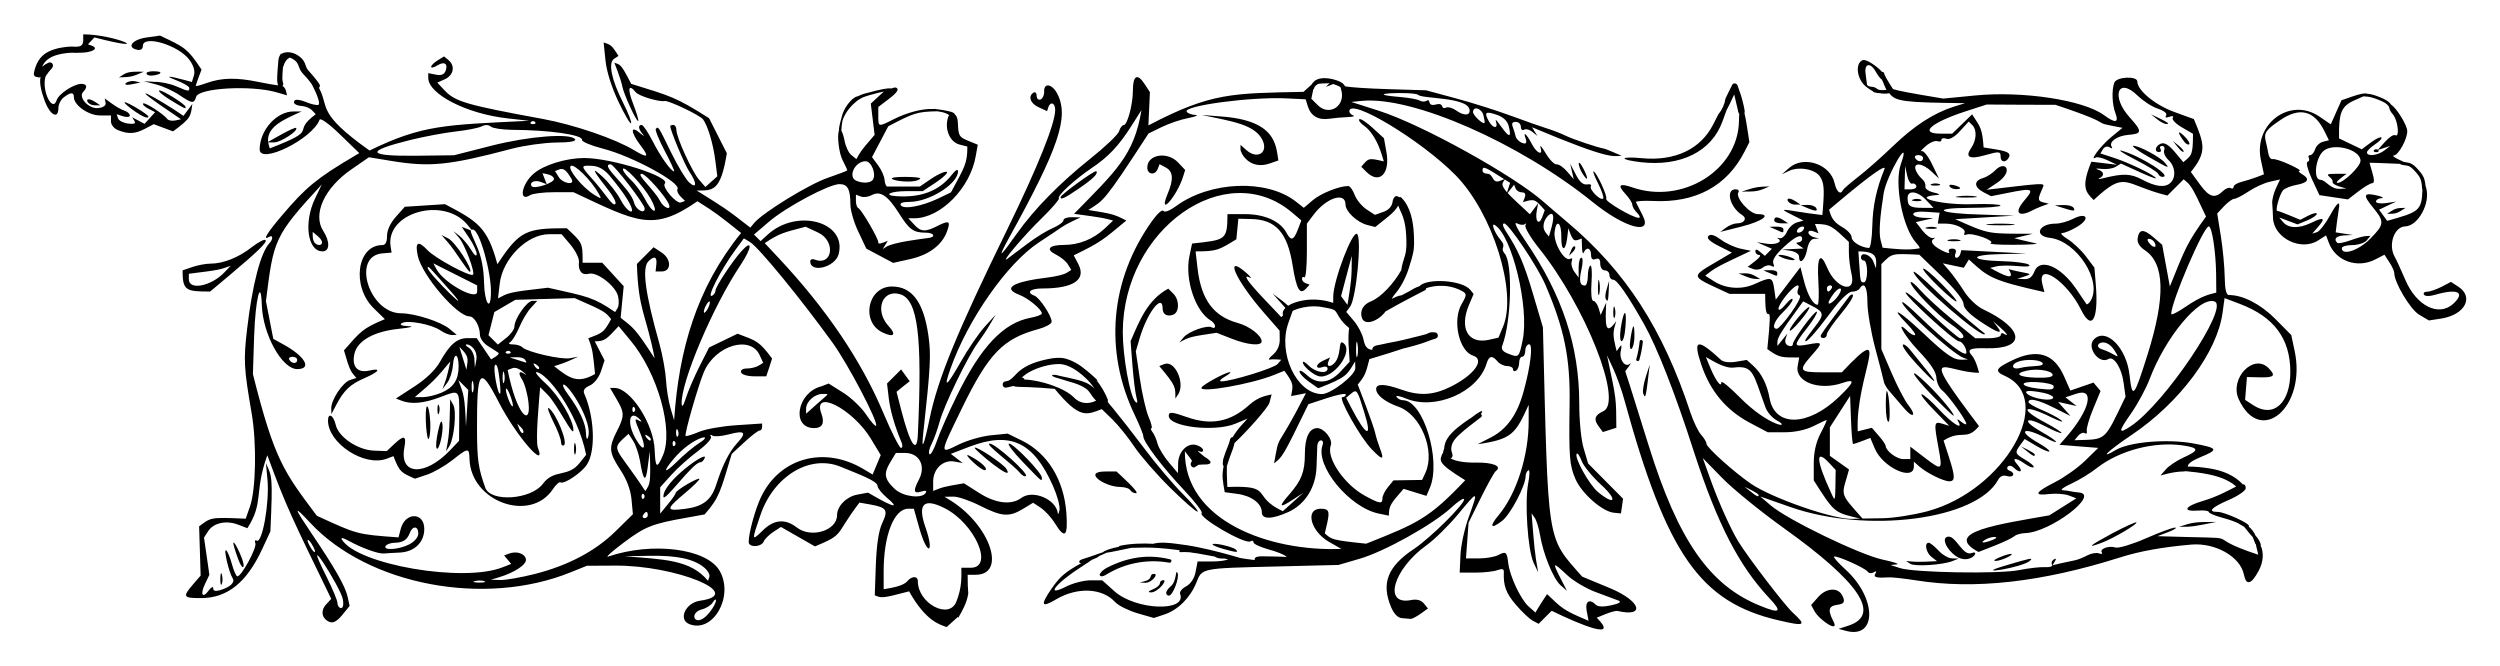 <?xml version="1.0" encoding="utf-8"?>
<!-- Generator: Adobe Illustrator 25.3.1, SVG Export Plug-In . SVG Version: 6.00 Build 0)  -->
<svg version="1.1" id="Layer_1" xmlns:serif="http://www.serif.com/"
	 xmlns="http://www.w3.org/2000/svg" xmlns:xlink="http://www.w3.org/1999/xlink" x="0px" y="0px" viewBox="0 0 1631 434.5"
	 style="enable-background:new 0 0 1631 434.5;" xml:space="preserve">
<path d="M121.1,69.8c0-1.8-16.2-11.8-17.3-10.7c-0.6,0.6,2.9,3.4,7.6,6.3C121,71.2,121.1,71.2,121.1,69.8z M96.8,76
	c0-1.2-13.3-9.3-15.4-9.3C79.2,66.8,96.8,79.9,96.8,76z M86,55l5.7-1.2L88,53C83.2,52,77.8,56.6,86,55z M77.6,50.5
	c8.6-0.2,9.2-0.7,16.2-3.7C83,46.6,82.8,47.1,77.6,50.5z M148.9,180.3c19.5-16.4,25.7-22.4,24.3-23.7c-0.7-0.7-4.7,1.4-9,4.7
	c-8.5,6.7-18.6,10.7-26.9,10.7c-3,0-8.3,1-11.8,2.2l-6.4,2.2c0,13.3,2.2,13.8,18,13.8L148.9,180.3z M123.2,182.2v-3.6
	c20.7-2.5,20.5-2.8,27.3-5.2l-4,4.2C137.8,186.8,123.2,189.6,123.2,182.2z M62,68.7l3.4,0l-3-2C54.2,61.4,56,68.8,62,68.7z
	 M31.4,47.2C31.4,47.2,31.5,47.2,31.4,47.2C31.5,47.2,31.4,47.2,31.4,47.2C31.4,47.2,31.4,47.2,31.4,47.2z M125.5,67.8
	c-2.1,2.8-3.7,5-5.8,7.8c-14.3-10.1-47.1-28.3-1.6,2.2l-3.8,0.8c-2.1,0.4-4.4,0-5.1-0.9c-2.3-3.2-14.7-11.2-15.8-10.2
	c-0.6,0.6,0.9,2.1,3.4,3.4l4.4,2.3c-4.2,4.7-2.7,3-6.9,7.6l-8.1-4.3l1.5,2.4c1,1.7-0.2,2.2-4.2,1.7c-3.1-0.4-6-1.9-6.5-3.4l-0.9-2.7
	l4.3,1.4c2.4,0.7,4.3,0.5,4.3-0.6s-1.6-2.5-3.5-3.1c-1.9-0.6-5.6-2.7-8.2-4.6l-4.7-3.4l0.6,2.8c0.4,1.8-1.4,3.1-4.8,3.5
	c-6.2,0.7-13.3-7-9.8-10.6c3-3,2.4-5.2-1.2-5.2c-4.9,0-14.8,6.5-16.1,10.6c-2.7,8.4-9.8-5.9-7.4-14.9c0-0.1,0-0.1,0-0.2
	c0-0.1,0.1-0.1,0.1-0.2c0.3-0.6,0.7-1.2,1.1-1.7c0.2-0.3,0.4-0.6,0.6-0.8c0,0,0.1-0.1,0.1-0.1c0,0,0,0,0,0.1c0,0,0,0,0-0.1
	c0,0,0,0,0-0.1c0.1-0.2,0.1-0.1,0,0c0.1-0.1,0.2-0.2,0.3-0.4c0.4-0.5,0.9-1,1.3-1.5c0.6-0.6,1.2-1.3,1.4-2.2
	c0.2-0.8-0.1-1.6-0.7-2.1c-0.7-0.5-1.5-0.5-2.2-0.2c-1.5,0.7-2.8,1.5-4.1,2.6c0.3-0.7,0.6-1.3,1-1.9c1.3-2.1,3.3-3.5,5.5-4.6
	c2.2-1,4.6-1.6,6.9-2c2.9-0.5,5.9-0.8,8.8-0.5c0.3,0,0.5,0,0.8-0.1c0.5,0,1,0,1.6,0c8,0,12.8-2.8,7.8-4.6l-2.5-0.9
	c2.6-2.8,1.6-1.8,4.2-4.5c40.9,10.6,13.7-2-7.3-2v4c0,2.7-1.4,4-3.9,4c-0.3,0-0.6,0-1,0.1c-3.2-0.4-6.5,0.1-9.6,0.6
	c-2.8,0.5-5.6,1.3-8.2,2.6c-5.7,2.8-8.4,8.1-9.5,14.1c-0.3,1.6,1.2,2.6,2.4,2.5c0.7,0.3,1.4,0.3,2-0.1c0,0,0,0,0,0
	c-0.9,3.3,0.1,8.7,2.8,16c3.5,9.1,8.8,11.7,8.8,4.3c0-2.4,1.6-5.5,3.5-7c4.6-3.5,6.6-3.5,6.6-0.1c0,5.2,9.5,11.9,17,11.9h7.2v3.9
	c0,2.2,2,4.7,4.6,5.7c6.7,2.7,11.1,2.5,17.6-0.9l5.7-3c7.7,2.9,4.9,1.8,12.6,4.7C124.9,76.9,124.3,76,125.5,67.8z M99.7,46.5
	c-2.8,0-4.7,0.8-4,1.8C97.5,51.4,112.2,46.5,99.7,46.5z M403.4,66.2c4,8.4,7.7,14.8,8.3,14.2c0.6-0.6-1.8-6.6-5.2-13.4
	c-7.6-15-9.9-26.2-5.8-28.7l2.8-1.8c-4.7-7.6-5.3-7.3-9.7-8.8l1.2,11.6C395.7,46.5,399,56.9,403.4,66.2z M1162,145.7l4.6,0l-3-2
	c-3.9-2.5-6.1-2.5-6.1,0C1157.4,144.8,1159.5,145.7,1162,145.7z M1163.5,149.7c0-2.5-6.7-1.8-9.1-1.7l4,1.7
	C1163.4,151.9,1163.5,152.4,1163.5,149.7z M1136.2,125c10.8,0.1,11.2-0.4,18.2-3.4C1145.7,121.8,1144.8,122.3,1136.2,125z
	 M1133.4,145.7c-1.9,0-5.2,1.2-7.3,2.8l-3.8,2.8l13.9-3.5c13.8-3.5,19.9-8.1,10.6-8.1c-5.2,0-14.8-10.7-12.7-14.2
	c0.7-1.1-0.1-2-1.8-2c-6.8,0-3.7,11.8,4.3,16.8C1140,142.4,1138,145.7,1133.4,145.7z M1253.1,130.2c-1.4-0.6-3.7-0.6-5.1,0
	C1244.6,131.6,1256.4,131.6,1253.1,130.2z M1413.2,80.9c2.6,0,1.4-0.9-4.8-3.9l-5.1-2.4l3.9,3.1
	C1409.4,79.5,1412.1,80.9,1413.2,80.9z M1257.8,251c-14-13.6-11.1-7.1,3.3,7.5c6.9,7,12.9,12.7,13.3,12.7
	C1276.1,271.2,1266.3,259.3,1257.8,251z M1295,217.7c0,0-17.6-13.8-31.9-27.9c-8.1-7.9-14.7-13.5-14.7-12.4
	C1248.5,182.6,1295,222.8,1295,217.7z M1264.7,187c14.5,13.9,16.1,12.4,2-1.8c-6-6.1-11.4-10.5-12-9.9
	C1254.1,175.9,1258.6,181.1,1264.7,187z M1401.3,102.1c14.2,8.1,14.5,8.2,11,4c-3.1-3.7-16.7-11-20.5-11
	C1390.3,95.1,1394.6,98.3,1401.3,102.1z M1421.1,94.8l-3.5-2.8l2.8,3.5C1424.9,101.4,1426.8,99.3,1421.1,94.8z M1384.1,98.3
	c-2.8-0.7,1.3,1.9,9.1,5.9c7.8,4,14.5,8.1,14.8,9.2c0.4,1.1,1.6,2,2.8,2C1417.9,115.3,1396.3,101.6,1384.1,98.3z M1428.3,94.1
	c0.6-0.6-1-3.1-3.6-5.6c-4.4-4.2-4.1-1.8,0.5,4.2C1426.3,94,1427.7,94.7,1428.3,94.1z M1256.2,240.6c-3.7-4.6-8.3-10.3-10.2-12.6
	c-3.8-4.8-10-6.3,4.5,9.6C1262.8,250.8,1266,252.6,1256.2,240.6z M144.7,381c0.6-1.4,0.6-4.1,0.1-6.1
	C143.5,370.2,143.3,384.4,144.7,381z M155.5,365.1c1.2,3.2,2.6,5.4,3.2,4.8C161.1,367.4,145.8,338.5,155.5,365.1z M600.3,116.6
	c0.7-0.7-3.7-1.2-9.7-1.2C568,115.4,595.5,121.4,600.3,116.6z M1032.4,113.2c3.7,5.9,4.1,3.6,0.6-3.2
	C1028.9,102.1,1029.2,108.1,1032.4,113.2z M1184.8,135.6c-0.7-1.1-3.2-2-5.7-1.9l-4.4,0.1C1179.1,135.7,1187.3,139.7,1184.8,135.6z
	 M1569.4,135.6c-6.4,0-6.9,0.5-12.1,3.9C1563.6,139.6,1564.1,139,1569.4,135.6z M1134.2,178.4c8.9,3.8,9.2,3.5,14.2,3.7
	C1142,178,1141.4,178.2,1134.2,178.4z M1445.9,340.5c-15.3-0.1-15.8,0.5-24.3,3.2C1430.3,343.8,1432.1,343.3,1445.9,340.5z
	 M1168.6,168c-5-2.1-11.9-2.5-6.1,0C1167.5,170.1,1174.4,170.5,1168.6,168z M1159.5,178.1c0-2.5-6.7-1.8-9.1-1.7l4,1.7
	C1159.4,180.2,1159.5,180.7,1159.5,178.1z M1174.7,133.5l-3-2c-8.2-5.3-6.4,2-0.4,2L1174.7,133.5z M859.9,245.3
	c9.4,3.1,24.2-16.7,16.2-21.7c-2.8-1.7-1.1,5.6-4.1,11.3c-2.4,4.4-7,5.4-5.4,1.1l1.1-2.8l-4.7,2.2c-5,2.4-5,5.9,0.1,4
	c1.6-0.6,3-0.1,3,1.1c0,3.7-7.8,2.5-12.1-1.8c-2.2-2.2-4-3.3-4-2.3C849.8,238.6,856,244,859.9,245.3z M768.7,257.2
	c4.6-7.3-2.2-22.3-9-19.7l-3.4,1.3c11.2,13.3,10.5,13.7,10.5,21.2L768.7,257.2z M831.2,244.6l6.7-2.7c6.3,8.6,5.8,9.2,4.4,16.5
	c6-1.1,3.7-0.7,9.7-1.9c-20.7,40.6-16.8,24.1-20.8,45.8c5.4-4.4,5.1-2.9,22.4-38.6l12.2-4c6.7-2.2,12.2-3.3,12.2-2.3
	c0,0.9-1,1.7-2.2,1.7c-3.1,0,11.4,26,19,33.9c7.3,7.6,8.5,7.4,5.4-0.7c-1.2-3.2-2.6-7.6-3-9.7c-0.4-2.1-3.2-10.1-6.1-17.8l-5.3-13.9
	c5.1-6.2,5.2-7.5,7.6-16.6l13.1-4c3.8-1.2,6.9-2.2,9.2-3c0.5-0.1,1-0.2,1.4-0.3c3.4-0.8,6.7-1.8,10-2.8c3.2-1,6.3-2.4,9.5-3.3
	c2.3-0.7,1.8-3.9-0.6-4.1c-0.4,0-0.8,0-1.2,0c-1.1-0.2-2.7,0.3-4,1.1c-1.5,0.4-3,0.8-4.5,1.2c-3.4,0.9-6.8,1.7-10.1,2.5
	c-3.4,0.8-6.8,1.5-10.2,2.1c-1.7,0.3-3.4,0.7-5.1,1.1c-1.6,0.4-3.4,0.4-4.7,1.4c-0.7,0.6-1,1.4-0.9,2.1c-3.7-0.4-4.9-2.6-5.8-7
	c-0.7-3.3-3.4-8.6-6.2-11.9l-5-5.9l2.6-3.6c3.9-5.4,7.6-44.1,4.5-47.2c-2.9-2.9-15.6,30.4-15.6,40.9v4c-0.4-0.1-0.9-0.2-1.3-0.4
	c-2.7-0.8-5.5-1.4-8.3-1.6c-5.5-0.5-11.1,0.2-16.3,2.1c-1.1,0.4-2.3,1-3.5,1.8c-3-2.7-4.7-3.9-10.1-7.9c5.5,6.1,4.2,4.7,8.3,9.3
	c-1.4,1.4-2.2,3-1.5,4.8l-1.2,1.2l-10.9-11.5c-11.2-11.8-14.6-16.8-9.6-14.3c1.5,0.8,0.6-0.4-2-2.8c-15.4-13.6-7.4,4.5,11.6,26.2
	l9.8,11.2l0.1,6c0,3.7-1.6,7.3-4.3,9.6c-2.4,2-3.5,3.5-2.3,3.3c1.1-0.2,3.3-0.2,4.8-0.1l2.8,0.2l-2.4,2.8
	c-2.2,2.7-30.6,11.4-36.7,11.3c-1.6,0-0.6-1.4,2.2-3c2.8-1.6,4.3-2.9,3.5-3c-2.6-0.1-17.2,7.8-18.6,10
	C781.7,256.7,816.5,250.6,831.2,244.6z M890.1,269.2c5.4,17.3,1.3,15.7-8.6-3.3l-3.3-6.4l3-2.5C885.2,253.7,885.4,253.9,890.1,269.2
	z M885.6,224.2c1.2,6.1-1,14.4-0.9,3.5C884.7,223.2,885.2,221.6,885.6,224.2z M881.9,166.9c0,15.3-0.4,16.9-2.8,32
	c-2.6-3.5-1.6-2.2-4.2-5.7L881.9,166.9z M840.5,210.8l2.8-7.9c0.3-0.2,0.6-0.4,1-0.5c2-0.9,4.2-1.5,6.3-1.9
	c4.4-0.9,9.1-0.9,13.5,0.1c1.9,0.4,4.2,0.7,6,1.5c1.7,0.8,2.4,3,3.4,4.5c1.9,3,4,5.3,6.7,7.4c-0.4,2.3-0.6,6-0.4,10.2l0.7,11.8
	l-6,6.5c-7.2,7.7-15.2,8.5-22,2.1c-2.6-2.4-4.7-3.4-4.7-2.2c0,1.2,2.7,4.2,6.1,6.6l6.1,4.3c19.1-7.3,18.7-8.7,24.1-17.5l0.1,4.4
	c0.1,4.5-15.9,16.9-21.8,16.9C846,257,833.5,230.5,840.5,210.8z M888.1,108.8l3.3,3.3c8.4,8.4,15.7,1.3,13.1-12.9l-1.6-9l-7.4-6.8
	c-4.1-3.7-8-6.3-8.7-5.6c-0.7,0.7,0.8,2.6,3.2,4.3c4.5,3.1,8.8,10.2,11.4,18.6l1.4,4.6C892.5,102.8,892.8,103.2,888.1,108.8z
	 M1201.8,388.3c-2.9-5.3-10.5-4.7-15.7,1.3l-4.5,5.1l2.1,3.9c3.3,6.1,17.1,15.2,12.2,6.3C1187.1,388.3,1208,399.9,1201.8,388.3z
	 M1286.3,360.8c-5.6,2.2-10.1-10.7-14.9-10.7c-4.4,0-3,5.9,2.5,11C1284.3,370.8,1293,358.3,1286.3,360.8z M1327.5,296.6
	c0-1.2-8-4.8-9.1-5.4l3.9,3.1C1326.4,297.7,1327.5,298.1,1327.5,296.6z M710.2,242.8c-0.5-0.4-1-0.9-1.6-1.3
	c-4-3.4-8.7-6.3-13.7-7.6c-3.6-0.9-7.3-0.4-10.9,0.3c-3.5,0.7-7,1.6-10.3,2.9c-3.1,1.2-6,2.8-8.6,4.9c-2.3,1.8-4.5,5.2-7.3,6.4
	c-0.7,0.2-1.5,0.4-2.2,0.5c-2.2,0.5-1.8,4.1,0.5,4c0.9-0.1,1.8-0.3,2.6-0.5c0.8-0.2,1.6-0.4,2.4-0.6c0.9,0.4,2.2,0.6,3.8,0.6
	c3.1,0,9.6,0.3,14.4,0.6l8.8,0.7c16.3,19.7,20.5,17.1,30.7,13.2l6.9,6.7c3.8,3.7,10.2,11.6,14.2,17.6c4,6,14.5,18.1,23.3,26.8
	c8.8,8.7,16.9,15.8,18,15.8c1.1,0-3.1-5.1-9.4-11.4c-6.3-6.3-17.7-19.7-25.3-29.9c-7.6-10.1-16.8-21.8-20.3-26l-3.1-3.7
	c-0.1-0.3-0.3-0.6-0.4-0.9c0.1-0.4,0.2-0.8,0-1.3c-1.8-4.5-4.3-8.7-7.3-12.5C716.9,249,716.1,247.8,710.2,242.8z M700.6,259.3
	c-6.1-6.3-22.2-11.4-32.2-11.7c-0.3-0.7-0.9-1.3-1.8-1.3c1.5-1.3,3-2.5,4.8-3.5c5.6-3.1,13.1-5.3,19.5-5.3c6.2,0,12.7,4.8,17.1,8.9
	c2.3,2.1,4.3,4.5,6.1,7.1c-1.7-1.6-3.5-2.9-5.8-3.9c-3.3-1.4-7-2.2-10.5-3c-2-0.5-4.1-0.8-6.1-1.3c-1.6-0.4-3.3-1-5-0.7
	c-0.3,0.1-0.4,0.5-0.2,0.6c1.1,0.9,2.7,1.2,4,1.6c1.8,0.5,3.5,1.1,5.2,1.6c3.5,1,7.2,2,10.4,3.7c1.4,0.7,2.8,1.6,3.9,2.8
	c1.1,1.2,1.9,2.7,2.9,4c0.7,0.9,1.4,1.7,2.2,2.5C709.8,264,704.4,263.3,700.6,259.3z M1371.4,354c7.5-2.8,23.4-12.2,22.4-13.2
	c-0.4-0.4-7.6,2.8-15.8,7.2C1362.9,356.1,1360.7,358.1,1371.4,354z M1264.7,359.2c-2.6-2.8-5.5-5.1-6.4-5.1c-3.1,0-1.7,6.6,1.9,9.3
	l3.5,2.7c-13.5,0.7-13.8,0.5-20.2-0.1l2.7,1.8c2.9,2,21.2,0.8,27.7-1.8l4-1.6l-4.2-0.1C1271.4,364.4,1267.3,362,1264.7,359.2z
	 M1312.2,362c1.1-1-1-0.8-4.6,0.4c-3.6,1.3-6.5,2.7-6.5,3.2C1301.2,367,1309.9,364.1,1312.2,362z M813,97.8l-3.7-3.3v3
	c0,2.4,5.9,13.6,18.9,9.2l5.8-2c-1.6-9.9-1.3-26.1-37.2-28.7L784,75c20,4.2,34.2,6.2,39.4,15.9C827.9,99.4,820.4,104.5,813,97.8z
	 M1307.2,369.3c-21.3,6.4,12.9,0.8,17.2-3.5C1326.5,363.7,1325.3,363.9,1307.2,369.3z M806.2,358.5c-2.1-1.9-15.1-4.8-15.1-3.3
	c0,0.5,3,1.8,6.6,2.8C806.5,360.5,808.5,360.7,806.2,358.5z M771.8,115.4l1.4-4.5l-4.6-4.9c-7-7.4-20.1-5.3-20.1,3.3
	c0,4.7,5.1,5.3,6.8,0.9l1.2-3.1l4.1,2.2c4.8,2.6,5.2,7.7,1.1,17.3C755.3,142.2,767.7,128.3,771.8,115.4z M763.8,382.5
	c-1.7,1.4-3,3.3-3,4.3c0,1,0.8,1.8,1.8,1.8c2.5,0,6.9-11.4,5.7-14.6C766.7,370.4,768,379,763.8,382.5z M759,378.5
	c-1.3,0-2.3,0.9-2.3,2.1c0,1.1-2.1,2.9-4.6,3.9c-3,1.2-3.4,1.9-1.3,2C755.2,386.6,761.9,378.5,759,378.5z M728.4,307.6h-7.3
	c-15.1,0-0.5,10,9.6,10.1c3,0,6,0.9,6.7,2.1c0.7,1.1,2.3,2,3.7,2C744.1,321.7,730.8,309.9,728.4,307.6z M752.9,374.4
	c-3.4,0-0.6,3.3-5.8,4.7l-3.5,0.9l3.3,0.2C751,380.6,756.2,374.4,752.9,374.4z M1232,275.2c1.6,0,0.7-18.1-1-20.1
	c-0.4-0.5-0.7,3.9-0.7,9.6C1230.3,270.5,1231.1,275.2,1232,275.2z M1277.3,128.1c-3.1,0.5-0.6,0.8,5.6,0.8
	C1297.9,128.9,1284.8,126.9,1277.3,128.1z M1297.6,146.2c-4.2,0.4-0.8,0.8,7.6,0.8C1325.6,147,1307.7,145.2,1297.6,146.2z
	 M1271.9,121.6c0.6,1,2.4,1.8,4.1,1.8C1284.8,123.4,1269.9,118.4,1271.9,121.6z M1332.9,122c1.2-2.9,0-2.5-36.8,1.8l6.6-4.4
	c11.5-7.7,5.6-15.1-0.9-8.4c-2,2.1-5.7,4.5-8.2,5.2c-6,1.8-5.8,5.9,0.4,9.2l5,2.6c26.7-5.3,29.7-6.6,21.6,2.9c-8,9.5-1.6,10,4.4,6.8
	c4.1-2.2,8.8-3.8,11.6-4.8l-3.7-0.9C1328.3,131,1330.4,128,1332.9,122z M1072,256.6c1.7,4.9,1.9,1.2,4.3-18.8l-2.6,8.1
	C1072.3,250.3,1071.5,255.2,1072,256.6z M1340.6,134l5.1,1.6c7.2,2.3,8.5,2.3,7.1,0C1351.2,133.1,1343.5,133.8,1340.6,134z
	 M1260.1,120.1c-1.4,0.6-0.3,1,2.5,1C1269.5,121.1,1263.5,118.7,1260.1,120.1z M1167.6,215.5c0,1.1,3-1.6,6.8-6.1
	c3.8-4.5,6.5-8.5,6-9C1179.3,199.3,1167.7,212.9,1167.6,215.5z M691.9,128.6c0,2,2.6,0.8,11.8-5.5c9.4-6.4,13-9.9,11.5-11.4
	C714.3,110.8,691.9,127.1,691.9,128.6z M1274.8,157.4c3.9,0,5.5-0.4,3.5-0.9C1273.6,155.2,1265.3,157.4,1274.8,157.4z M1257.1,148.3
	c-2,0.5-0.8,1,2.5,1C1267.8,149.5,1261.9,147.1,1257.1,148.3z M1206.4,193.4c-2.3,3.3-18.6,24.1-18.6,25.8c0,2,4,1.9,4-1
	c0-1.3,4.1-7.3,9.2-13.4C1213.4,189.7,1207.8,191.4,1206.4,193.4z M306.7,177.3c1.8-1.8-9.6-19.3-14.2-21.7l-4.5-2.3l4.2,4.8
	C296.9,163.4,305.8,178.2,306.7,177.3z M375.5,290c-0.5-2-1-0.8-1,2.5C374.4,300.6,376.7,294.7,375.5,290z M366,288.3
	c0,1.9,0.9,2.8,1.9,2.2c2.8-1.7-5.3-21.4-10-24.3c-1.1-0.7,0.3,3.3,3,8.8C363.7,280.4,366,286.5,366,288.3z M288.6,276.5
	c-0.5-3-1.4-1.5-2.8,4.8c-1.1,5-1.6,10-1,11.1C286.2,295.1,289.5,281.8,288.6,276.5z M286.4,264.6c-0.6-1.4-1-0.3-1,2.5
	C285.3,273.9,287.7,268,286.4,264.6z M280.7,275.2c-0.3-5.6-1.2-10.1-2.1-10.1c-1.2,0-1.1,13.1,0.2,19.7
	C279.7,289.6,281.1,282.8,280.7,275.2z M679.7,311.6c0-3.1-18.4-22.2-21.4-22.2c-1.4,0,2.6,5.4,8.9,11.9
	C680.3,314.9,679.7,314.4,679.7,311.6z M643,306.6c1.4-1.4-3.9-5.9-10.8-9.4C626.9,294.6,641.2,308.4,643,306.6z M656.5,305.8
	c-2-3.2-19.5-14.9-20.6-13.7C635,293,663,316.2,656.5,305.8z M665.3,308.4c1.6,1.9,3.4,2.8,4,2.1c1.7-1.7-20-21.1-23.6-21.1
	C641.9,289.4,661.1,303.2,665.3,308.4z M295.7,264.1l-2-3.6c-0.5,23.4-0.8,23.7-2.7,34l2.2-3.5C296.3,285.8,298,268.3,295.7,264.1z
	 M1042.5,187.2c-0.1,10.9,2.1,2.6,0.9-3.5C1043,181.2,1042.6,182.7,1042.5,187.2z M1063.7,221.1c-1.6,10.5,2.6,7.5,2.6-2
	C1066.3,210.2,1065.3,211,1063.7,221.1z M1052.5,203.4c-0.1,8.2,2.3,2.3,1-2.5C1053,198.9,1052.6,200,1052.5,203.4z M1057.4,214
	c-1.7,11.3,2.2,12.1,3.1-1.4C1061.4,200.7,1059.3,201.7,1057.4,214z M1047.5,194.8c1.8,3.5,1.8,0.5,2.3-11.6l-1.5,5.1
	C1047.4,191,1047.1,193.9,1047.5,194.8z M1025,163.3l-1.4,3.6l2.5-2.5C1029.5,161.1,1026.8,158.5,1025,163.3z M432.8,323.9
	c0,4.9,19.2-22.3,24.1-22.3c1,0,2.3-1.3,2.9-2.9C461.7,293.6,432.8,314.1,432.8,323.9z M1603.9,187.1l-4.9-3.2l-6.1,3.2
	c-3.4,1.7-7.6,3.2-9.4,3.2c-1.8,0-2.7,0.8-2.1,1.9c0.7,1.2,3.7,1.2,7.7,0c14.4-4.1,19.4-1.5,11.5,5.9c-9.5,8.8-24.1,1.6-31.4-15.6
	c-2.7-6.3-5.8-13.1-6.9-15c-4.4-7.7-0.3-19.6,6.8-19.8c8.5-0.2,16.7-15.3,13.7-25.2l-0.4-1.4c-0.1-1.6-0.4-3.1-0.9-4.6
	c-0.7-2-2-3.7-3.4-5.3c-1.3-1.5-2.8-3.2-4.6-4.2c-1.6-1-3.5-1-5.3-1.4l-2.8-1.3c-3.3-1.5-5-2.8-3.6-2.9c3-0.2,8.7-10.6,8.7-15.8
	c0-4.1-7.2-15.3-10.4-17.2c0,0,0,0,0,0c-1.8-2.5-4.5-3.8-7.2-4.9c-2.9-1.2-5.8-2.2-8.9-2.4c-0.6-0.5-4.2,0-9.8,2l-6.6,2.3l-7,15.7
	l-7.5-5.1c-19.1-13-43.1,4.9-38.1,28.3l2,9.4l-4.9,1.9c-2.7,1-7.2,2.4-9.9,3.1c-2.7,0.7-5,2.1-5,3.2c0,1.1-0.8,1.4-1.9,0.8
	c-1-0.6-3.2,0.2-4.8,1.7c-5.4,5.4-9.1,4.4-15.2-4l-6-8.2c10.7-13.2,8.8-18.1,2-34.5l-12.9-4.7c-12.4-4.5-24-14.1-24-19.8
	c0-3.8-13.5-3.2-15,0.7c-1.8,4.8-1.5,14.1,0.7,19.9c2.4,6.4,0,6.8-7.6,1.2c-13.5-9.8-53.1-15.8-84.2-12.7l-20.5,2
	c-22.3-3.7-29-5-32.8-6.2c-1.7-2.5-3.2-5.1-4.7-7.7c-0.1-0.4-0.3-0.8-0.6-1.2c-0.2-0.5-0.3-0.9-0.5-1.4c0,0,0-0.1,0-0.1c0,0,0,0,0,0
	c0-0.1-0.1-0.2-0.1-0.2c-0.2-0.5-0.7-0.6-1.1-0.5c-3.7-4-10.5-8.6-12.7-7.8c-5.3,2-3.9,12.6,2.2,17.4c1.6,1.3,3.2,2.3,4.5,3
	c0.1,0.3,0.3,0.6,0.7,0.6c0.4,0.1,0.7,0.1,1.1,0.2c0.8,0.3,1.3,0.4,1.7,0.3c0.2,0,0.3,0,0.5,0c2.1,0.5,4.5,0.5,6.6,0.1
	c4,5.6,10.3,6,49.4,6.5l-7.1,2.2c-13.3,4.2-26.1,12.5-39.9,25.8c-7.6,7.3-17.9,16.4-22.9,20.2c-5,3.9-9.4,7.7-9.8,8.5
	c-1.5,3.4-4.1,1.2-5.4-4.5c-2.7-12.4-20.1-18.3-29.6-10l-4.8,4.2l4.4-2.1c6.5-3.2,17.2-1.3,20.4,3.5c2.6,3.8,3,7.9,2,20.4l-0.4,4.8
	c-27.2-3.2-33.6-7.1-12.3,3.6l-4.3,1.2c-2.4,0.7-5.3,3.4-6.5,6.1c-1.2,2.7-3.4,4.6-4.8,4.2c-1.4-0.4-1.9-0.3-1.1,0.2
	c3.6,2-1.2,4.3-7.2,3.4l-6.5-1c6,2.6,3.8,1.7,9.8,4.3c-1.7,1.7-2.9,2.9-4.6,4.6l-3.1-2.6c-2.1-1.8-3.1-1.9-3.1-0.3
	c0,1.2,1.1,2.3,2.5,2.3c1.4,0,0.3,1.8-2.5,3.9l-5,3.9l3.6,1.4c2,0.8,4.9,0.3,6.5-1.1c1.6-1.3,4-1.7,5.4-0.9c1.7,1,2.1,0.5,1.2-1.7
	c-0.8-2.1,1.5-5.7,6.7-10.5c7.8-7.3,12.1-9.1,12.1-5.3c0,1.1-1.1,2-2.5,2.1c-1.7,0-1.5,0.7,0.5,2l3,2c-8.7,0.4-5.5,0.3-14.2,0.7
	l5.6,0.8c3.1,0.5,5.6,2.1,5.6,3.7c0,5.8,3.9,2.7,5.2-4.2c0.8-4.5,2.5-7.2,4.6-7.3l3.3-0.2l-3.5-0.9c-1.9-0.5-3.5-1.9-3.5-3
	c0-1.2,1.5-1.5,3.3-0.8l3.3,1.3c-1.4-3.8-0.9-2.4-2.3-6.1c10.2,0,11.3,1.6,22.1,11.7l0,6.8c0,3.7,0.8,10.2,1.8,14.4
	c3,13.1-10.3,9.3-16-4.5c-4.5-10.7-6.7-7.1-5.7,9.1c0.5,8.3,0.3,15.2-0.5,15.2c-2.9,0-6.4-6.1-8.8-15.2l-2.4-9.3
	c-9.9,13-6.2,8.2-16.1,21.2l-1-7c-1.1-7.9-2-8.1-12.6-3.3c-8.7,4-19.2,3.2-27-1.9l-5.4-3.5c6.5-5,6.1-5.1,29.8-16.2l-6.8-1.4
	c-3.7-0.8-9.5-3.4-12.8-5.9c-4.1-3-6.7-3.8-8.1-2.4c-1.4,1.4,0.7,3.5,6.6,6.5l8.7,4.4c-28.8,17.4-29.9,13.5-1.6,26.9
	c14.3,0,9,0,23.3,0c0,29,5.7-5.9,1.4,36c7.9,5.8,9.2,5.5,20.8,5.5l-1,5.6c-1.9,10.3,14,16.3,29.3,11c8.4-2.9,7.9-0.7-2.3,9.1
	c-20.2,19.4-41.8,19.9-45.3,1c-1.7-9.3-5.3-16.4-10.7-21.3l-4.2-3.8l-7.1,1.2c-4.2,0.7-8.2,0.2-9.7-1.2c-15.5-14.3-18.5-13.6-12.9,3
	c5.8,17.3,16.1,29.6,31.3,37.8l12.1,6.4h10.9c6.9,0,13.8-1.5,18.9-4c4.4-2.2,8.2-4,8.6-4c0.3,0-1.4,3.9-3.9,8.6
	c-3,5.8-4.5,12.2-4.5,19.7l0,11.1c13.7,21.5,13.3,20.9,30.2,24.9l-5.1,0.2c-12,0.5-52-13.4-65.9-22.8c-10.9-7.4-29.2-23.8-29.2-26.2
	c0-1.2-1.6-3.8-3.5-5.9c-1.9-2.1-5-8.6-6.9-14.3c-18.1-54.9-42.4-92.4-80.4-124.4c-6.2-5.3-13.1-11.1-15.2-13
	c-19.4-17.3-79.7-50.7-107.6-59.6l-18.1-5.8l6.9-0.7c33.1-3.2,102.8,27.4,150.8,66.2c20.7,16.7,39,21.7,32.5,8.8
	c-2.1-4.2-4.2-8.2-4.5-8.9c-0.4-0.7,4.6-1.1,11.1-0.8c27.8,1.4,48.3-9.7,59.8-32.3l3.1-6.1l-1.7-11c-0.5-3.2-1-5.8-1.5-7.8
	c0.3-1.3,0-2.7-0.3-3.9c-0.3-1.6-0.7-3.2-1.1-4.7c-0.8-3.3-2.1-6.4-3.1-9.5c-0.5-1.5-2.7-2-3.5-0.5c-1.4,2.9-2.9,5.7-4.2,8.6
	l-0.2,0.4c-0.6,3.8-2.2,7.3-4.6,10.2l-3.6,7c-8.1,15.8-24.8,23.7-46.2,21.7c-14.8-1.4-15.5,0.9-0.8,2.6c26.1,3,46.1-7,53.2-26.5
	l2.7-7.4c0.7-1.4,1.5-2.9,2.2-4.3c1-2,1.9-4,2.8-6c0.4,1.6,0.8,3.2,1.1,4.7c0.4,1.6,0.7,3.1,1.1,4.7c0.2,1.1,0.4,2.4,1.1,3.4
	c-0.1,1.3-0.2,2.9-0.2,4.7c-0.6,32-37,54.5-69.7,43.1c-8.4-2.9-9.8-1.5-4.3,4.4c2.4,2.6,4.4,5.7,4.4,6.9c0,1.2,1.4,3.7,3.2,5.4
	c1.7,1.7,2.2,3.2,1,3.2c-3.9,0-22.2-10.8-21.2-12.4c1-1.7-6.6-17.9-8.3-17.9c-0.6,0,0.9,3.7,3.2,8.3c2.3,4.6,3.7,8.8,3.1,9.4
	c-1.7,1.7-9.3-5.9-8-8c0.6-1-0.5-1.6-2.5-1.2c-2.5,0.4-4.9-1.6-7.3-6.4l-3.7-7.1c1.4,6.2,0.9,3.9,2.3,10.1l-4.4-5.1
	c-2.4-2.8-5.5-4.8-6.8-4.6c-1.3,0.3-4.5-2.9-7-7.1c-2.5-4.2-4.1-6-3.5-4c1.9,5.9-2.5,4-5.8-2.5c-3.3-6.3-5.8-8.4-3.8-3
	c0.6,1.7,0.4,3-0.6,3c-2.5,0-5.7-2.7-6.1-5c-0.2-1.1-1-3.6-1.7-5.6c-1-2.5-0.4-3.5,1.9-3.5c1.8,0,3.3,1.4,3.3,3.2
	c0,1.7,0.9,2.6,2.1,1.9c1.2-0.7,3.6-0.1,5.4,1.4l3.3,2.7l-3.5-5.7c51.5,21.7,52.7,18.8,58.4,18.6l-5.1-2.2c-2.8-1.2-5.5-2.3-6.1-2.4
	c-4.6-0.8-20.4-6.1-25.3-8.5c-3.3-1.6-8.8-3.7-12.1-4.7c-3.3-1-13.8-4.7-23.3-8.2c-9.5-3.5-25.9-8.7-36.4-11.5l-19.2-5.2l-26-0.8
	c-12.3-0.4-23.2-1.1-26.9-1.8c-0.7-1.6-2.3-2.6-3.9-3.3c-2.6-1.1-5.5-1.8-8.4-2c-2.5-0.2-5.5,0.2-7.6,1.8c-0.8,0.7-1.5,1.6-2.1,2.5
	c-1.3,1.2-1.7,1.5-5.1,4.6c-46.2,1-60.1,0.3-101.2,21.9c0.6-13.3,0.4-8.4,1-21.7l-3.6-5.5c-4.6-7-7.5-5.3-7.5,4.3
	c0,9.2-3.6,22.7-6,22.7c-1,0-2.4,1.8-3,4c-0.7,2.2-9.2,10.3-18.9,18c-20,16-36.4,32.7-47.9,48.9c-11.3,16-12.8,16.9-5.2,3
	c32.6-59,39.4-79.1,31.8-94.1c-3.3-6.6-8.9-7.8-8.7-1.8c0.1,2.4-1,4.8-2.4,5.3c-1.4,0.5-2.5-0.6-2.5-2.4c0-1.8-0.9-2.8-2-2.1
	c-3.8,2.3-2.1,7.2,3.4,9.6l5.4,2.5l0.8-2.5c1.4-4.1,4.5-2.9,4.5,1.7c0,8.9-11.3,37-31.2,77.8c-32.8,67.1-45.4,97.7-50.7,123.5
	c-3.8,18.2-5.6,22.2-4.1,8.9c4.6-41.9,5.1-50.5,3.3-62.9c-3.1-21.9-10.7-32.1-23.8-32.1c-15.9,0-20.5,23.1-6.1,30
	c7.4,3.5,9.2,1.5,3.9-4.2c-9.4-10.2-4.1-24.4,7.7-20.7c11.4,3.6,14.4,27.1,11.4,91.6c-0.6,13.1-5,6.6-10.9-16.3l-3-11.7
	c5.2-4.3,3.3-2.7,8.6-6.9c-3.5-4.7-2.2-3-5.6-7.7c-5.7,5.7-3.6,3.6-9.2,9.2l1.1,9.4c1,8.4,3.9,18.3,8.4,29.1
	c0.8,1.9,0.6,3.5-0.4,3.5c-1,0-6.2-10.2-11.5-22.8c-14.4-34.2-37.2-67.9-68.4-101.2l-9-9.6c10-6.6,12-6.8,26.7-10.7l8.1,3.8
	c11.8,5.5,9.6,22.2-2.3,17.6c-1.5-0.6-2.8,0-2.8,1.2c0,7.9,16.2,3.9,18.5-4.6c5.7-21.2-27.2-30.3-46.3-12.8l-4.6,4.2
	c-2.6-2.6-1.6-1.6-4.3-4.3l9.7-8.3c11.3-9.7,39.3-24.6,46.1-24.6c5.3,0,7.1,3.4,7.1,13.3c0,3.8,2.3,11.8,5.2,17.8l5.2,11
	c6.3,3.4,11.1,5.9,17.5,9.3l11.2-2.5c12-2.7,20.5-9,23.8-17.7c2.7-7.1,1.6-7.8-5.9-4c-8.1,4.2-11.1,4-15.5-0.9l-3.7-4l3.9,0
	c17.2-0.1,36.5-19.7,40.1-40.7l1.3-7.3l-6.1-2.5c-6.2-2.6-6.5-3.1-6.9-12c-0.1-2.7-0.9-4.4-1.8-5.1c-0.3-1-1.7-1.6-2.7-1.9
	c-3.6-0.9-7.2-1.5-10.9-1.9c-0.1,0-0.2,0-0.4,0.1c-7-0.4-17.2,2.2-26.1,6.7c-10,5.1-10,5.1-10-2v-6l7.2-5.5c5-3.8,6.4-6,4.7-7
	c-0.7-0.4-1.8-0.2-3.2,0.4c-2-0.2-4,0.1-5.9,0.5c-2.6,0.5-5.1,1.1-7.6,1.8c-2.6,0.7-5.8,1.3-8.3,2.7l-0.7,0.2c-3.9,1-9,8.2-10,13.2
	c-0.3,1-0.6,2-0.8,2.9c-0.6,2-1,4.1-1.1,6.3c-1.2,3.2-0.1,14.4,2.5,19.4c1.7,3.2,3,6.1,3,6.4c0,0.3-5.7,2.5-12.7,4.9
	c-12,4-42.4,22.7-48,29.4l-2.6,3.1c-15.8-12.4-17.8-13.5-35-24.2c10.3-0.1,15.6,1.2,19.7-24.3c-7.1-14.1-4.5-8.9-11.6-22.9
	c-21.9-13.9-25-14.4-50.8-22.4c-6.7-13.1-7-12.4-11-13.8l2.2,5.7c1.2,3.2,2.6,7.6,3,9.8c1,5.2,9.4,23.5,10.4,22.5
	c0.4-0.4-1.1-5.4-3.3-11.1c-3.9-10-3.1-13.5,1.7-7.6c2.1,2.5,15.1,6.4,18.8,5.7c2.6-0.5,23.1,9.3,25.1,12c3.1,4.2,6.6,15.9,8,27
	l1.3,10.1c-2.8,2.5-5,4.5-7.8,7l-4-4.6c-4.6-5.2-14.9-27.7-14.9-32.6c0-1.8-0.9-3.3-2-3.3c-1.1,0-2,0.4-2,0.8
	c0,2.8,9.5,25.4,12.5,29.8c5,7.3,4.9,11.5-0.2,6.9c-2.1-1.9-7.3-10.5-11.5-19c-8.7-17.8-8.5-17.6-10.2-16c-0.7,0.7,2,7.2,5.8,14.5
	c3.9,7.3,6.6,13.3,6.1,13.3c-2,0-8.8-9.5-14-19.7c-3-5.8-6.2-10.6-7.2-10.6c-2.5,0-2.1,2.8,0.8,6.1c1.4,1.6,0.5,1.2-2-0.9
	c-6.3-5.3-6-0.4,0.6,8.3c5.8,7.6,4.7,8.4-4.1,3.1c-12.6-7.6-39.2-16.7-59.7-20.5c-50.2-9.2-57.3-11.3-64.3-18.8l-4.6-4.9l5.1-2.3
	c5.6-2.6,6.7-8.7,2.2-12.4l-2.9-2.4l-4.2,2.6c-2.3,1.4-4.2,3.3-4.2,4.2c0,0.9,1.8,0.4,4-0.9c4.6-2.9,7.2-1.2,5.4,3.6
	c-0.9,2.3-2.9,3.1-6.3,2.4l-5-1v3.1c0,10.6,25.2,23.5,51.6,26.4l14.2,1.6c-54.8,2.7-69.4,2.5-104.1,19.4c-35-24.8-26.1-28.2-33-40.9
	c0.6-0.6,0.9-1.4,0.3-2.4c-2.2-3.4-4.9-6.2-7.5-9.3c-1.1-1.3-1.4-3-2.1-4.6c-0.7-1.5-1.7-2.8-3-3.8c-2.5-2.1-5.8-3.4-9-3.1
	c-1.1,0.1-2.2,0.4-3.1,1c-0.2,0-0.4-0.1-0.5-0.1c-0.1,0-0.2,0.3-0.3,0.8c-0.2,0.2-0.4,0.4-0.5,0.7c-0.9,1.7-0.8,3.9-1,5.7
	c-0.2,2.3-0.4,4.6-0.5,6.9c-0.1,2.2-0.2,4.5,0.5,6.6c-2.7-0.3-8-1.3-13-2.3c-14.1-2.9-23.7-2.7-33.1,0.6c-4.2,1.5-7.6,2.4-7.6,2.1
	c0-0.4,0.9-2.9,1.9-5.7l1.9-5c-9.5-14.4-11.5-14.7-27.1-22.2l-9.1,1.3c-9.3,1.4-12.9,6.6-5.6,8c2.2,0.4,3.5-0.6,3.5-2.5
	c0-7.6,23.6-0.5,30.5,9.2c2.7,3.8,3.7,7.3,2.8,10.1l-1.3,4.2l-4.4-1.2c-11.1-3-13.7-3-5.9,0c4.7,1.8,8.6,4.1,8.6,5.1
	c0,2.4-0.3,2.4-8.8-1.2c-4-1.7-10.3-2.9-13.9-2.8L93.8,53l8.1,2.1c4.5,1.2,11.3,4.3,15.1,6.9c8.5,5.7,9.5,5.8,11,1.1
	c1.8-5.7,35.5-7.6,52-3l7.3,2.1l-0.9-3.4c-0.3-1.1-1.1-2.1-2.1-2.8c0.4-0.4,0.7-1.1,0.4-1.8c-0.7-2-0.5-4.1-0.4-6.2
	c0.1-1.3,0.2-2.7,0.3-4c1.4-4.3,2.4-5.2,4.3-6.4c0.6,0.1,1.1,0.3,1.6,0.6c1.3,0.7,2.6,1.6,3.4,2.9c1,1.6,1.3,3.5,2.3,5.1
	c1.1,1.8,2.8,3.2,4.1,4.8c1.1,1.3,2.2,2.7,3.2,4.1c3.4,6.5,5.7,12.8,4.2,13.3c-1.1,0.4-4.7-0.4-8-1.8c-3.3-1.4-6.6-1.9-7.3-1.2
	c-1.8,1.8,0.3,3.5,4.9,3.8c2.2,0.2,5,1.4,6.3,2.8l2.4,2.5c-17.1,12.8,4.1,9.2-30,22.3c-0.5-1.4-0.8-2.7-1-3.9l3.9,0
	c4.2,0,16-7.7,14.3-9.4c-1-1-15.3,7.4-18.3,9.1c-1-10.2,10.9-14.9,21.9-19.9l-5.1,0c-11.2-0.1-22.2,12.1-22.3,24.7
	c-0.1,10.3,34.4-6.7,39.1-19.3c0.5-1.4,6.2,2.7,13.4,9.7l12.5,12.1l-3.4,2c-24.2,14.3-31.5,20.3-47,38.6c-9.9,11.6-13,16.8-8.4,14
	c2.5-1.5,2.7,1.5,0.2,4.1c-5.8,6.3-11.2,27.1-14.6,56.1c-2.4,20.4-2.1,25.4,3,55.1c3.3,19.2,2.8,49.4-1.1,60.6l-2.8,8
	c-23.8-1.1-22.7-0.7-30.4,5c0.3,11.6,0.6,20.5,1,32.1l-5,5.8c-6.9,8.1-6.5,8.9,5.2,8.9c17.3,0,29.9-10.2,40.1-32.3l5.2-11.2
	c1.7-37.1,1-35.7-2.9-44.5l1,10.7c1.4,15-3.4,42.1-7.1,39.8c-1-0.6-1.4,0.1-0.8,1.7c1.1,2.9-9,21.6-11.7,21.6c-0.8,0-2.4-3.6-3.6-8
	c-1.2-4.4-2.9-8.5-3.8-9c-1.8-1.1,1.9,14.6,4.3,18.3c1.7,2.6-1.5,5.7-8.1,7.7c-3.1,0.9-4.6,0.6-4.6-1.2c0-1.4-1.3-0.8-2.9,1.4
	c-4.1,5.6-5.8,2.6-2.4-4.3l2.8-5.9l-3.5-24.3l2.8-4.3c3.5-5.3,11.7-7.1,19.5-4.1l6,2.3c11-17.2,4.2-23.3,13-47.6
	c12.4,33.8,16,40.7,41.7,93.7l-3.4,3.7c-3.8,4.2-2.7,9.4,2.4,11.4c2.3,0.9,4.9-0.6,8.2-4.6l4.8-5.9l-1.3-5.9
	c-1.4-6.7-8.4-19-23.1-40.7c-12.4-18.4-12.6-19.7-1.2-7.5c37.8,40.5,113.6,54.9,169.7,32.2l10.7-4.3l18.2-0.1
	c39.9-0.3,86,18.7,55.6,22.9c-9.5,1.3-14.5,12.4-6.9,15.3c15.5,6,29.2-18.2,19.7-34.8c-8.4-14.6-43.9-19.1-72.7-9.3
	c-2.1,0.7,2.5-3.4,10.1-9.1c14-10.5,18.6-12.3,40.7-16.2l12.1-2.2c9.6-11,10.2-14.6,17.7-39.5l8.2-7.6c4.5-4.2,9-7.6,9.9-7.6
	c0.9,0,1.7-1,1.7-2.3v-2.3l-16.7,1.1c-9.2,0.6-20.3,2.5-24.6,4.4c-4.3,1.8-8.2,3-8.6,2.6c-1-1,8.4-33.5,12-41.9
	c7.5-17.3,30.3-24,36.3-10.8l2.3,5l-2.9,1.8c-1.6,1-5,1.9-7.6,1.9c-2.9,0-4.4,1-3.9,2.6c0.5,1.4,4.2,2.5,8.6,2.5h7.8
	c2.4-7.1,1.5-4.5,3.8-11.6c-8.4-11.3-9.8-11.4-22.5-16.2c-11.4,5.5-7.2,3.5-18.6,9l-6.3,12.4c-3.4,6.8-7.4,16-8.8,20.5
	c-1.6,5.1-2.6,6.5-2.8,3.8c-0.6-13.9,20.3-63.4,38.3-90.3c7.8-11.7,8.1-17.5,0.6-9.1c-5.9,6.5-16.8,23.1-16.8,25.5
	c0,1.1-0.9,2.6-2,3.3c-4.7,2.9,5.5-17.1,15.7-30.8l4.8-6.5l4,2.4c5.8,3.6,32.9,36.7,53.8,65.6c10.4,14.4,30.3,52.5,28.4,54.3
	c-0.5,0.5-3.4-2.8-6.4-7.3c-3-4.5-9.7-11-15-14.3l-9.5-6L536,252c-16,3.9-20.1,27.3-4.8,27.3c5.3,0,6.9-3.3,4.7-9.4
	c-6.2-16.7,20.4-3.3,32.3,16.4l6.4,10.6c-3.3,7.8-2.1,4.9-5.3,12.7l-6-3.6c-26.7-15.9-56.7-6.6-68,21c-4.2,10.2-7.8,25.7-6.6,27.7
	c1.7,2.7,8.3,1.7,9.5-1.3c0.6-1.6,3.4-4.4,6.2-6.3l5.1-3.3c13.6,7.8,8.6,4.9,22.2,12.7c19.8-8.3,12.4-6.8,29-28.6l7.4,1.3
	c10.4,1.9,11.5,3.6,7.5,12c-2.3,4.9-3.7,13.9-4.2,27.3l-0.7,19.9c4.5,1.7,4,2.3,22.4-2.6c11,19.7,20.2,21.7,24.5,23.3
	c4.5-4,2.8-2.5,7.3-6.6c0.1,0.2,0.2,0.3,0.3,0.5c2.9-4.9,5.6-10.1,6.4-15.2c0-0.2,0.1-0.4,0.1-0.7c-0.3-3.2-0.4-7.1-0.4-12.1h5.1
	c20.6,0,9.7-32.3-16.3-48.5l-3.9-2.4l5.6-0.1c3.1-0.1,11,2.6,17.7,6c14.1,7.1,18.9,7.5,27.9,2l6.6-4l5,3.3c2.7,1.8,6.9,6.3,9.2,10.1
	c6.6,10.6,8.6,8.7,7.5-6.8c-1.6-21.6-12.3-39-29.1-47.2l-9.2-4.5l-11,1.1c-6.1,0.6-15.6,3.4-21.1,6.1c-12.5,6.2-12.5,6.6,2.2-23.6
	c17.4-35.8,26.9-45.6,50-51.8c4.7-1.3,8.6-3.4,8.6-4.8c0-3.8-7.8-15.6-11.1-16.9c-5.8-2.2-3-4.8,5.3-4.8c20,0,28.4-5.7,23.3-15.7
	l-3.1-5.9c17.9-8.7,19-10,34.3-22.7c-8.3-4.4-10.1-4.5-24.8-6.9c10.1-6.4,9.9-4.6,39.3-49.9l8.6-4.2c4.7-2.3,12.6-5,17.5-5.9
	c4.9-1,6.8-1.8,4.4-2c-2.4-0.1-5-1.1-5.6-2.1c-2.4-3.9,41.6-9.8,65.1-8.7l12.5,0.6l1.4,4.5c2,6.4,6.8,9.2,13.9,8.2
	c3.4-0.5,8.9-1,12.2-1.1c3.3-0.1,4.9-0.6,3.5-1.1c-1.4-0.5-2.5-1.7-2.5-2.7c0-9.3,46.9,18.9,69.3,41.7c24.2,24.6,40.4,76.3,31,98.8
	l-3,7.2l-6.2,1.4c-13.5,3-19.5-7.3-13.1-22.6l3.1-7.3l-2.2-2.7c-5.4-6.5-28.5-7.7-33.1-2.4c-1.3,0.4-2.5,1-3.7,1.6
	c-0.8,0.4-1.6,0.9-2.4,1.4c-1.8,0.9-3.9,2.1-5.6,3c-0.1,0-0.2,0-0.3,0c-2.1,0.3-4.3,1.4-6.2,2.3c0.7-1.2,1.6-2.6,2.7-3.8
	c3.8-4.4,7.4-11.8,9.1-18.2c0.9-2.5,1.5-5.1,2.1-7.4c1-4.2,0.8-8.5,0.6-12.8c-0.4-8.2-2.1-17.8-8.1-23.8c-0.5-0.5-1-0.5-1.5-0.3
	c-0.4-0.3-0.8-0.5-1.3-0.7c-1.3-0.4-2.7,1.3-3,3.8c-0.4,2.9-2.7,5.4-6.1,6.5l-5.4,1.9l-5.5-3.6c-3-2-6.5-6.2-7.7-9.4
	c-1.2-3.2-3.1-5.9-4.3-5.8c-5.9,0-17.8,4.8-23,9.2l-5.9,5l-5.2-4.1c-18.9-14.8-56-13.4-78.3,3.1c-4.1,3-7.4,4.2-8.1,3
	c-0.7-1.1-4,1.8-7.4,6.6c-27.4,38.4-31.5,84.7-11.2,126.8c3,6.3,5.5,12.4,5.5,13.7c0,3.7,12.8,20.5,26.7,35.2
	c7,7.4,12.1,14.1,11.4,14.8c-2.7,2.7,28.2,20.7,31.8,18.5c1.1-0.7,2-0.4,2,0.7c0,1,4.3,3,9.6,4.5c5.3,1.4,10.5,3.5,11.6,4.6
	c0.1,0.1,0.3,0.3,0.4,0.4c-2.5-0.1-5-0.3-7.5-0.3c-2,0-3.9-0.1-5.9-0.1c-2,0-4.1-0.2-6,0.3c-1.2,0.3-1.6,1.2-1.5,2.1
	c-3.5-0.4-6.8-0.9-9.2-1.3c-9.1-2.7-18.1-5.1-27.4-7c-4.7-1-9.5-1.7-14.3-2.3c-4.7-0.6-9.9-1.2-14.6-0.2c-0.2,0-0.3,0.1-0.4,0.2
	c-7.3-0.4-14.8-0.2-22,1.3c-0.3,0.1-0.5,0.3-0.6,0.6c-5.8,1.2-9.6,2.6-10.4,3.6c-1.8,0.6-3.7,1.2-5.5,1.9c-1.7,0.6-3.3,1.1-5,1.7
	c-0.8,0.3-1.7,0.5-2.5,0.8c-0.8,0.3-1.7,0.5-2.3,1.2c-0.4,0.4-0.3,1.3,0.4,1.4c0.3,0.1,0.6,0.1,0.9,0c-11.2,6.3-14.2,9-19.8,17.1
	c-7.2,10.6-6.4,12.3,3.1,6.7c14-8.3,30.3-7.5,38.7,1.8c2,2.2,8.5,5.4,14.4,7.2l10.8,3.1l6.9-2.3c8.8-2.9,16.9-11,20.8-20.8
	c3.8-9.5,2.8-9.3,52.2-10.5l40.5-1l13.7-4c16.3-4.7,47.6-22.2,59.7-33.2c4.7-4.4,8.6-6.9,8.6-5.6c0,3.4-22,25.2-32.8,32.4
	c-17.1,11.4-21.4,22.3-14.9,37.8c1.9,4.5,4.4,7.1,7.1,7.3c2.3,0.2,4.8,0.4,5.7,0.5c0.8,0.1,3.7-1.4,6.4-3.3l4.9-3.5l-2.7-3.3
	c-1.8-2.2-4.6-2.9-8.3-2.2c-18.5,3.7-11.8-20,10.1-35.8c5.2-3.7,14.4-12.8,20.5-20.1c13.3-16.1,13.4-16,7.1,1.5
	c-2.8,7.6-5.3,19-5.5,25.2l-0.5,11.3l10.1,0c5.6,0,12.1-0.7,14.5-1.6c3-1.1,4.3-0.8,4.2,1c-0.4,9.2,1.4,14,7.8,21.5
	c4,4.7,9,9.4,11.1,10.5l3.8,2c5.2-5.2,3.3-3.3,8.5-8.5c19.2,9.4,44.4,19.6,29.4,4.5l5.9-2.4c3.2-1.3,6.7-2.2,7.6-2
	c18.7,4.3,15.2-6.5-4.7-14.8l-18.3-7.6c-23.6-26.8-22-19.1-25.6-162.6l-6.4-21.6c-5.9-20.1-9.7-28.8-17.9-41.3
	c-1.9-2.9-2.3-4.9-1-4.9c2.9,0,21.7,27.9,26.9,40c12.4,28.9,16.3,47.9,15.8,77.8c-0.5,34.6-0.1,40,3.9,49.1
	c4.1,9.3,17.4,21,24.8,21.8l4.8,0.5c0.8-5.9,0.5-3.7,1.4-9.6l-22.8-23l-2.9-9.8c-1.7-5.7-2.9-18.1-2.9-29.5
	c0-37.4-11.1-70.7-35-105.7c-5.7-8.3-7.9-12.9-5.7-11.7c2,1.1,4.4,1.3,5.3,0.5c0.9-0.8,1-0.4,0.3,0.8c-0.7,1.2,3.2,7.9,8.7,14.8
	c30.5,38,55.2,100.6,42.1,106.5c-5.6,2.5-6.5,5.3-3,9.9l2.7,3.7c5.4-1.7,3.4-1.1,8.8-2.8c-0.2-18.9,0.4-17.2-6.1-47.3l4.1,8.8
	c2.2,4.8,5.5,13.9,7.2,20.2c27.7,100.9,49.5,132,100.5,143.9c17.6,4.1,18.6,3.5,9.4-5c-5.7-5.3-29.2-36.1-35.6-46.5
	c-5-8.3-12.4-24.7-17.7-39.3l-5.4-15l12.7,13c7,7.2,25.1,21.9,40.2,32.7c49.4,35.3,63.5,56.4,42.4,63.5l-6.7,2.2l4.8,1.3
	c20.4,5.5,20.2-21.5-0.4-40.1c-4.5-4.1-7.8-7.8-7.4-8.3c1.2-1.2,20.4,7.4,22,9.8c0.7,1.1,2.4,1.3,3.9,0.4c1.7-1,2.1-0.8,1.1,0.8
	c-1.5,2.4,0.6,3,8,2.5c2.3-0.2,10.5,0.7,18.2,1.9c38.3,6.2,82.2,1.3,133.4-14.9c13.2-4.2,28.2-6.8,46.6-8.4
	c15.7-1.3,31.9,8,34.2,19.5c1.5,7.5,4.8,6.7,9.7-2.5c3.1-5.7,3.4-12,1.2-16.4c0.1-0.2,0.2-0.5,0.1-0.8c-0.6-2.2-2-4.1-3.5-5.8
	c-0.5-1.3-1.3-2.4-2.1-3.5c-0.7-0.8-1.4-1.6-2.2-2.2c0.1-0.1,0.1-0.3,0.1-0.5c0-1.9-16.1-9.1-20.2-9.1c-7.1,0-4.5-2.8,7-7.8
	c6.1-2.6,11.1-6.1,11.1-7.6c0-2-0.7-2.7-2-2.6c0,0,0,0,0-0.1c-5.5-5.9-13.3-8.9-21.1-10.2c-4.8-0.8-9.7-1.3-14.7-1.3
	c-0.1-1.7,2.6-3.8,8.2-6.1c12.1-5,11.7-5.9-4.1-8.9c-17.1-3.2-41.9-1.2-51.1,4.2c-11.5,6.8-5,0.5,9.9-9.5
	c31.8-21.3,56.3-54.2,59.8-80.1l1.3-9.5l10,3.8c22.2,8.4,32.7,22.5,32.9,43.8c0.2,20.9-10.9,31-24.3,22.2l-5.2-3.4
	c0.8-9.2,0.5-5.8,1.2-14.9l8.6,0.2c9.3,0.2,10.4-1.1,5.4-6.1c-9.7-9.7-25.5,6.8-19.4,20.3c14.2,31.1,44.4,5.1,36.5-31.5l-2.2-10.3
	l-10.4-10.5c-9.5-9.6-21.1-15.6-30.2-15.6c-1.8,0-2.7-3.5-2.8-11.6c-0.1-6.4-1.2-18.4-2.5-26.6l-2.4-15l4.5-4.8
	c2.5-2.6,5.5-4.8,6.7-4.8c1.2,0,5.4-2.2,9.3-4.8c3.9-2.6,10.1-5.5,13.8-6.3l6.7-1.5l-2.7,5.8c-1.5,3.2-2.6,7.6-2.4,9.8
	c0.2,2.2,0.4,6.5,0.5,9.5c0.5,13.2,18.4,22,29.6,14.6l5-3.2l1.9,5c4.5,11.8,18.6,16.8,30.4,10.6l5.8-3l3.2,4.9
	c1.8,2.7,3.2,5.9,3.2,7c0,6.3,10.5,23.8,16.2,27.2l6.4,3.8l8.4-1.3C1608.2,205.2,1614.1,193.8,1603.9,187.1z M1226.4,58.7
	c-0.6-0.1-1.1-0.3-1.6-0.6c-0.9-0.8-2.3-1.5-3.7-1.5c-1.6,0-3-0.7-3.1-1.5c-0.1-0.8-0.5-4-0.9-7.1c-0.9-7.1,3.4-7.4,7.1-0.5
	c1.2,2.2,2.5,3.7,3.6,4.5c0.1,0.4,0.3,0.8,0.5,1.2c0.3,0.6,0.6,1.2,0.8,1.9c0.5,1.2,1.1,2.4,1.6,3.6
	C1229.3,58.8,1227.8,58.8,1226.4,58.7z M1173.4,151.8c-2.6,0-0.2-4,2.5-4C1178.5,147.7,1176.1,151.8,1173.4,151.8z M1134.9,259.1
	c-6.5-6.6-11.9-11-11.9-9.7c0,3.8-3.5-0.8-7-9l-3.1-7.5c4.5,2.5,12.2,7.6,18.2,6.9c13.1-1.6,12.6,4,20.7,26c1.1,3.1,4.5,6.9,7.4,8.5
	C1169.4,279.8,1154.2,278.7,1134.9,259.1z M976.8,75c4,1.4,6.7,4,7.5,7.3c4.3,17.1-10.4-9.6-8.3-2.9c1.6,5-2.2,4.4-4.9-0.7
	C968.1,73.1,969.3,72.4,976.8,75z M967.8,75.3c0.6,2.5,1,4.7,0.7,4.9c-1.1,1.1-7.5-5-7.5-7.1C961.1,68.9,966.7,70.7,967.8,75.3z
	 M925.2,61.9c2.6,2.6,31.9,1.4,33.5,9.5c0.8,4.1-3.6,4.4-8.8,0.6c-2.1-1.5-5-2.4-6.5-1.8c-4.1,1.6-0.6-3.6-6.7-2
	c-6.1,1.6-2.8-4.4-6.1-2.4c-1.1,0.7-3.1,0.6-4.4-0.2c-1.3-0.8-7-1.8-12.6-2.3C884.5,60.9,922.8,59.6,925.2,61.9z M564.7,105.2
	c3.8,0,7.1,8.3,4.8,12c-1.4,2.2-6.3,2.6-10.7,0.8C552.8,115.6,557.7,105.2,564.7,105.2z M604,151.8c5.6,0,6.7,3,1.4,3.5
	c-1.9,0.2-8.1,1.1-13.7,2c-5.6,0.9-11.4,2.5-13,3.4l-2.8,1.8c2-3.3,1.3-2.1,3.3-5.4l-3.3,1.3c-1.8,0.7-3.2,0.6-2.9-0.2
	c0.5-1.8-10.9-21.5-13-22.4c-0.9-0.4-1.6-2.5-1.6-4.8V127l3.2,1.2c1.8,0.7,4.9,0.3,7.1-0.9c5.6-3,10.4,0.2,17.9,12
	C593.2,149.8,595.9,151.8,604,151.8z M579.5,82.4c16.6-8.7,18.6-9.5,31.8-9.8c0.2,0,0.5,0,0.7,0.1c0.7,0.1,1.3,0.2,2,0.3
	c1.9,0.4,3.7,1,5.2,2.1c-0.4,0.7-0.8,1.5-1,2.6c-1.8,7.3,1.8,15.1,7.8,16.6l5.1,1.3c0,10.9-1.6,13.1-10.7,29.9l-8.3,4
	c-10.8,5.1-22.6,7.3-24.4,4.4c-0.9-1.4,1.1-2.2,5.7-2.2c12.9,0,31.6-11.8,31.6-19.9c0-1.8-1.6-0.9-4.1,2.3
	c-8.2,10.4-19.8,14.9-35.9,13.9c-9.3-0.6-4.2-3.3,6.2-3.3h10.8l8.9-5.9c4.9-3.3,7.9-6.3,6.7-6.7c-1.3-0.4-5.7,1.6-9.9,4.4l-7.6,5.2
	h-9.8c-5.4,0-10.5,0-11.4,0c-0.8,0-1.6-1.9-1.8-4.2c-0.1-2.3-2-6.7-4.2-9.6l-4-5.4C575.5,90,573.1,94.5,579.5,82.4z M551,91.8
	c-0.5-2.6-1.3-5.1-2.1-6.6c0.1-2.3,0.3-4.5,0.8-6.7c1.5-4.3,4.3-8.2,7.8-11.3c0.6-0.5,1.2-1.1,1.9-1.6c1.2-0.8,2.3-1.5,3.6-2.1
	c1.7-0.7,3.5-1.2,5.3-1.7c2.8-0.8,5.6-1.5,8.4-2.1c-0.6,0.5-1.1,1-1.7,1.5l-6.9,6.4c1.5,12.5,1,7.9,2.5,20.4
	c-9.3,10.7-9.1,10.8-11.9,15.8l-3.2-2.6C553.7,99.9,551.7,95.6,551,91.8z M223.6,390.7c1.7,8.7-3.4,6.4-3.4,2.9
	c0-1.7-3.2-9.4-7.1-17.2C195.1,340.6,222.1,383.1,223.6,390.7z M204.1,356.2c2.9,5.3,0.9,5.4-2,0
	C199.2,350.9,201.1,350.8,204.1,356.2z M463,399.4c-9.2,11.7-14.6,0.5-4.9-1.9c2.8-0.7,6-2.8,7-4.6
	C467.5,388.9,468.7,392.1,463,399.4z M423.7,362.6c17.9-0.3,28.7,2,35.5,7.5c2.5,2,4.1,4.8,3.6,6.2l-0.9,2.6
	c-11.5-13.8-28.4-13.9-54.5-16L423.7,362.6z M349.1,79.6c0.7,0.7,0.1,1.4-1.4,1.4C344.1,80.9,347.3,77.8,349.1,79.6z M309.9,379.1
	c2-0.5,4.7-0.5,6.1,0.1C319.3,380.5,305.1,380.3,309.9,379.1z M420,322.5c0.7,0.7,0.7,2,0,2.7C418.1,327,418.1,320.7,420,322.5z
	 M419.6,336c1.8-2.9,3-2.4,3,0C422.7,338.7,418,338.7,419.6,336z M421,320.4c-20.3-31-23.5-25.9-10.9-37.4l3,4.7
	c1.7,2.6,3.6,8.4,4.4,12.8c2.2,13.5,3.8,14.7,5.1,4l1.3-10.1C424.7,316.3,424,315.6,421,320.4z M418,274.2c0.9,1,0.4,1.1-1,0.3
	c-3.2-1.9-3.2-1.3,0.6,7.8c4.4,10.5,2.6,13.4-2.7,4.3C408.4,275.5,410.7,266.1,418,274.2z M413.9,265.8c0.7,0.7,0.7,2,0,2.7
	C412.1,270.3,412.1,264,413.9,265.8z M422.3,284.2c1.3,0.8,2.3,1.8,2.3,2.3C424.7,290.2,418.2,281.6,422.3,284.2z M463.8,284.9
	c-0.8-1.3-0.4-1.6,1-0.7c1.3,0.8,6,0.4,10.6-0.8c10.6-2.8,12-1.4,5.6,5.6c-5.3,5.7-9.6,14.4-13.7,27.1c-3.2,10.2-8.7,14.4-20.5,15.9
	c-12.6,1.6-12.6,0.3,0.1-10.3c5.6-4.7,9.8-8.9,9.4-9.3c-1-1-15.4,7.5-15.5,9.2c0,0.7-2.3,4.1-5.1,7.4l-5,6.1c0-10.6,0-6.6,0-17.2
	l7.3-8.1c4-4.5,11.8-11.4,17.2-15.4C460.7,290.3,464.6,286.1,463.8,284.9z M456.1,289.1c-3.3,2.1-10.1,7.7-15,12.6
	c-7.8,7.7-8.9,6.3-1.7-2.2C452,284.4,467.2,282.2,456.1,289.1z M438.8,289.4c0-1.5,0.6-2.1,1.4-1.4C442,289.9,438.8,293,438.8,289.4
	z M442.3,280.9c0.6,1.5,0.5,3.2-0.2,3.9C440.7,286.2,440.7,277.1,442.3,280.9z M459.2,203.4c0-2.8,3.9-8.7,3.9-6.1
	C463.1,200.1,459.2,206,459.2,203.4z M439.8,274.2l-2.4-8.1c-1.3-4.5-2.6-12.7-2.9-18.2s-2.2-16-4.2-23.3
	c-9.5-33.7-11.6-49.9-7.2-54.2c3.7-3.7,5.7-2.9,5.1,2.1l-0.5,4.6h4c6.4,0,6.4-8.1,0-12.3l-5.3-3.5c-6.7,6.7-4.2,4.2-10.9,10.9
	c1,30.9,5.9,32.2,11.6,61.6c-12.8-19.7-13.5-19.6-22.2-26.5c1.2-12.6,0.8-8,2-20.6l-14-15.3h-12.8c0-13.2,0-12.8-10.3-22.5
	c-26.4,0-30.8,1.4-45.3,23.5c-6.5-24.4-13.1-28.1-34.2-39.2c-13.5,0.9-12.7,0.8-26.2,1.7l-5.8,6.5c-3.6,4.1-5.8,8.7-5.8,12.5
	c0,4.1-1,6-3.1,6c-16.6,0-20.2,27-5.5,41.3l7.2,7c-14.8,6.2-15.7,7.9-26.7,20.4c3.9,13.5,4.3,13.5,8.1,18l-4.1,1.3
	c-4.8,1.5-12.4,13-12.3,18.5l0.1,3.8l3.2-6.1c5-9.5,9.1-13.4,18.4-17.4c9.8-4.3,11.3-6.8,2.9-4.9c-7.5,1.7-11.3-2.7-9.5-10.9
	c1.9-8.6,12.7-14.7,29.2-16.4c7.5-0.8,10.2-1.5,6.2-1.7c-4.7-0.2-6.2-0.9-4.4-2c3.5-2.2,19.6,0.8,25.2,4.8c2.4,1.7,5.8,3,7.5,3
	l3.1-0.1l-4.8-4c-5.5-4.6-22.6-10.1-31.5-10.1c-20.8,0-32.6-37.4-12.2-39.1l6-0.5l-0.6-3.6c-3.9-22.4,34.7-33.5,50.2-14.4l2.5,3.1
	c0.2-0.1,0.6-0.1,1-0.1c4.1,0,12,27.6,11.7,41.3c-0.2,12.7-4.2,6.7-4.5-6.7c-0.2-9.2-1.8-17.3-4.6-23.5c-3.2-7.2-4.3-9.7-4-10.6
	c-3.2-1.2-1.9-0.7-6-2.3l4.9,7.2c2.7,4,4.9,8.7,4.9,10.5c0,2-1.5,0.9-3.7-2.8c-2-3.3-5.5-7.4-7.6-9.1l-3.9-3l3.6,4.2
	c3.8,4.4,10.7,22.7,9.2,24.2c-1.7,1.7-24.9-10.8-29.7-16c-6.2-6.6-8.3-5.3-6.3,3.9c2.9,12.7,25.6,39.3,33.6,39.3
	c3.2,0,6.9,6.3,6.9,12c0,2.3,2.4,5.7,5.6,7.6c3.1,1.9,6,3.8,6.5,4.2c0.5,0.4-0.3,1.5-1.9,2.5l-2.9,1.8c-5.8-8.5-3.7-5.4-9.4-13.9h-6
	c-6.9,0-11.6,4.1-18.1,15.7c-2.9,5.1-9,11-16.6,15.9l-12,7.8l3.6,1.4c6.4,2.5,14.5,1.8,25.3-2.3c12.9-4.9,12.5-5.4,12.4,13.2
	l-0.1,15.3l-5.8,6.1c-16.5,17.3-33.3,16.4-29.9-1.6c1.5-8-0.1-8.5-6.7-2.3l-4.8,4.5l-8.3-0.3c-10.7-0.4-23.2-8.9-25-16.9
	c-1.4-6.2-5-8.2-5-2.7c0,14.8,23.7,30.3,38.2,24.9l4.5-1.7c4,10.6,5.1,10.7,14,14.7l7.8-2.6c4.3-1.4,11.7-5.7,16.5-9.4
	c10.6-8.4,11.1-8.4,11.3-0.7c1,27.9,39.9,41.7,54.5,19.4c1.9-2.9,4.1-4.8,4.9-4.3c2.3,1.4,13.8-6.3,17.2-11.6
	c5.8-8.8,5-30.9-1.7-46.2c-1-2.2,0.2-3.9,3.6-5.4c2.9-1.3,5.9-5.2,7.3-9.3l2.3-7.1c-3.9-7.6-2.5-4.8-6.4-12.4
	c6.8,0,7.7-1.5,15.6-9.9l7.7,9.3c17.8,21.3,28.4,58.9,21.1,75.2c-3.9,8.8-4.8,8.1-5.3-3.8c-0.6-16.9-15.8-40.4-26.2-40.4H398
	l4.2,7.2c5.3,8.9,5.3,11.2,0.2,21.1c-5.4,10.7-5.1,13.8,2.3,25.1c4.2,6.3,6.7,13,7.3,19.3l0.9,9.7l-11.2,11
	c-13.3,13.1-31,22.4-52.9,28c-8.8,2.2-18.8,4-22.3,3.9l-6.3-0.2l5.1-1.5c10.6-3.2,18.5-8.5,17.8-11.9c-0.7-3.7-6.1-5.5-11.1-3.6
	l-3.1,1.2c2.8,3.4,1.8,2.1,4.6,5.5l-5.6,2.2c-25.6,10.2-94.7-1.7-104.8-18c-1-1.6,0.5-1.4,4.3,0.7c8.3,4.6,19.5,8.7,23.1,8.3
	c1.7-0.2,6.3-0.4,10.2-0.6c9.6-0.4,16.1-6.6,16.1-15.4c0-11.2-12.6-11.1-15.4,0.1l-1.4,5.4c-27.7-2-26.8-2-53.3-14.1
	c-21.3-28.5-27.5-35.9-41.7-92.4l0.8-24.9c0.8-23.9,4.4-38.6,5-20.3c0.6,19.1,13.1,41.9,23.1,41.9c10,0,5.1-8.5-9.6-16.4l-6-3.3
	l-4.8-24.6c5-40.2,5.2-42.3,36.4-76.1l-4.3,9c-7.6,15.7-5,34.6,4.8,34.6c4.8,0,5-6.4,0.5-13.3c-7.1-10.9,0.7-28.1,18.5-40.3
	l11.3-7.8l14,2.3c25.8,4.3,38.1,3,79-7.8c8.3-2.2,21.4-4,29-4.1c8.7,0,13.3-0.8,12.5-2.1c-2.6-4.2-30.1-2.1-54.7,4.2l-24.3,6.2
	l-23.7,0.3c-33.4,0.4-34.9-2.8-4.7-10.3c9-2.2,22.2-4.7,29.5-5.5c7.2-0.8,14.8-2.3,16.8-3.3c2.3-1.2,4.6-1.2,6.1,0.1
	c1.3,1.1,7.4,2,13.5,2.1c24.9,0.1,46.7,3.3,46,6.6c-0.2,1.1,5.9,3.7,13.7,5.7c19.1,4.9,51.1,22.3,48.6,26.4
	c-0.6,0.9,0.3,3.1,1.9,4.7l3,3l-2.7,1c-2.9,1.1-12.6-10.2-10.5-12.3c4.3-4.3-34.5-16.7-52.5-16.7c-11.7,0-26.1,4.4-32.8,10
	c-8.2,6.8-10.3,19.2-2.5,14.2c1.6-1,8.6-1.9,15.6-1.9l12.6,0c41.9,19.7,52,26,80.9,5.9c12.2,7.6,14,9.2,28.5,20.7
	C454.5,187.7,442.8,228.4,439.8,274.2z M325.5,262.6c11.1,21.6,31.4,45,25.4,29.4c-1.7-4.4,0.9-32.3,1.5-39.4l4.7,4.7
	c6.7,6.8,16.9,28.3,17,23.4c0.1-6.5-9.6-22.8-18-30.4c-4.5-4.1-7.3-7.5-6.2-7.5c6.5,0,26.8,25.5,32.5,53.9l-4.3,5.4
	c-7.6,9.6-16.6,3.7-23.9,13.5c-7.7,10.4-34.1,12.2-37.6,2.6c-4.6-12.9-5.3-18-5.4-37.5C311.1,240.4,312.9,238.1,325.5,262.6z
	 M322.9,238.3c1-1.5,2.1,1.6,2.8,7.6c0.7,5.6,1,10.4,0.6,10.8C324.9,258.5,321.5,240.4,322.9,238.3z M328.9,243.4
	c0.5,2,0.5,4.7-0.1,6.1C327.5,252.8,327.7,238.6,328.9,243.4z M331.2,241.4l3.1-1.2c4.2-1.6,10.6,5.8,8.5,4.2
	c-4-3.1-5.2-1.4-2.2,3.2c1.7,2.6,3.6,9.5,4.2,15.2C346.6,278.6,337.2,271.5,331.2,241.4z M338.8,279.9l-1.4-3.6l2.5,2.5
	C343.3,282.1,340.6,284.7,338.8,279.9z M334.4,265.1c-1.4,0-5.2-10.5-4.2-11.5c0.5-0.5,1.8,1.9,3,5.3
	C334.4,262.3,335,265.1,334.4,265.1z M337.6,234.8l-5.1-1.6c2.6-0.1,8.6-0.8,10.1,1.6C344.3,237.4,343.9,236.8,337.6,234.8z
	 M330.2,229.4c0.7-0.7,2-0.7,2.7,0C334.7,231.2,328.4,231.2,330.2,229.4z M351.8,239.9c0,1.7-1.8,0.9-3.2-1.4
	C346.5,235.2,351.8,238.8,351.8,239.9z M370.7,257.5c-2.7-3.6-4.1-6.6-3-6.6c3.4,0,19.7,25.1,15.8,34.8c-0.6,1.5-1.1,0.1-1.2-3
	C382.2,276.3,377.9,267.2,370.7,257.5z M361.5,238.9c7.9-2.5,8.5-2.9,15.7-6.2l-5.3,1c-5.7,1.1-27.9-4-31.1-7.1
	c-1.1-1.1-3.8-1.9-6.1-1.9c-2.7,0-3.3-0.6-1.7-1.6c1.3-0.9,3.9-5.2,5.8-9.6c1.8-4.4,5.2-10.1,7.5-12.6l4.2-4.6h-3.2
	c-3.5,0-11.7,11.7-11.7,16.8c0,1.7-2.4,5.1-5.4,7.4l-5.4,4.3c-3.7-3.7-2.4-2.4-6.1-6.1c2.3-9.3,1.5-5.8,3.8-15.1
	c5-2.9,8.7-5.1,13.7-8c23.7-0.7,15-0.4,38.7-1.1c20.8,9,20,9.2,23.8,13.7c-4.8,8.9-5.7,9-14.9,12.5c3,7.6,3,9.6,4.4,23.3
	C376.6,250.7,371.3,246.6,361.5,238.9z M357.5,187.7c-26.8,3-26,3.5-32.6,7l1.1-9.5c1.8-16.3,17.8-32.4,32.2-32.4h8.2l5.9,7
	c3.2,3.9,5.7,8.9,5.4,11.1c-0.6,5.9,1.9,8.9,6.5,7.7c5.3-1.4,17.3,7.8,19,14.6c0.7,2.9,0.6,6.4-0.3,7.8l-1.6,2.6
	C387,193.8,383.4,193.5,357.5,187.7z M284.8,175.7l-2.1-3.9c17.5,8.8,11,5.6,28.6,14.4v4C311.3,196.6,289.7,184.7,284.8,175.7z
	 M279,174.7c0-2,2.5,1.3,12.1,12C314.3,212.5,279,178.4,279,174.7z M305.8,226.8c-1.9-1.1-2.5-2.1-1.3-2.1c2.2-0.1,7.5,3.6,6.2,10.5
	l-0.9,4.7l-0.3-5.5C309.4,231.3,307.7,228,305.8,226.8z M307.7,252c0-3.3,0.5-4.5,1-2.5C309.9,254.2,307.6,260.1,307.7,252z
	 M291.8,249.7c1.8-2.4,3.4-7.5,3.7-11.5c0.6-8.6,3.7-7.9,3.7,0.9c0,8.7-3.4,13.8-11.2,17.1c-3.8,1.6-9.2,2.9-12.1,2.9h-5.3
	c12.9-10.9,13.7-12,23.2-23.3c-2.3,10.8-2.6,11.3-5.2,18.2L291.8,249.7z M305.5,254.4c-0.9,14.7-0.6,9.2-1.5,23.9
	c-0.8-20.6-1.5-20.9-5-30.4C303,251.9,301.5,250.4,305.5,254.4z M299.7,226.3c6.3,6.3,5.8,7.1,4.6,14.9
	C301.4,232,302.5,235.4,299.7,226.3z M251.6,356.2c0.7-1.1,3.2-2,5.7-2.1c5.5,0,8.4-1.9,10.1-6.5c1.8-4.8,5.5-4.5,5.5,0.5
	c0,2.4-2.4,5.2-6,7.1C260.2,358.6,249.7,359.3,251.6,356.2z M193.9,234.8c0,2.6-3.4,2.7-5.1,0C187.2,232.1,193.9,232.1,193.9,234.8z
	 M205.4,158.5c-1.6-1.6-1.4-5.2-1.4-7.2l3,2.5C213.3,159,208.5,161.6,205.4,158.5z M397.1,124.3c3.2,4.1,5.2,8,4.3,8.8
	c-1.8,1.7-5.9-6.1-14.7-16c-8.1-9-8.1-9.3-0.3-8.9c4.1,0.2,7.9,2.4,11.2,6.3c23.3,27.7,13.6,28.2,7.1,15.5
	c-2.2-4.2-7.4-10.8-11.6-14.7C385.3,108.1,386.6,111,397.1,124.3z M372.3,108.3c2-1.9,13.1,8.9,18.1,17.7c2.3,4.1,2.2,4.1-3,0.9
	C379.7,122,370.2,110.3,372.3,108.3z M364.5,115.5l-2.4-3.9l2.8-1.1c2.7-1,4.7,0.6,8,6.3C375.3,121.1,367.2,119.8,364.5,115.5z
	 M398.4,107.2c2.1,0,22.2,26.1,22.2,28.8c0.1,4-5.8,0.9-6.9-3.7C411.2,122.4,390.5,107.2,398.4,107.2z M411.7,117.5
	c-2.9-2.7-5.3-5.8-5.3-7c0-3.5,13.2,10.5,18,19c2.5,4.4,3.6,8,2.4,8c-1.2,0-3.9-3.4-6-7.6C418.7,125.8,414.6,120.2,411.7,117.5z
	 M418.7,113.4c2.7,0.1,16.2,15.4,17.8,20.2c1.4,4-3.6,1.9-5.9-2.5C426.8,123.7,414.4,113.3,418.7,113.4z M353.9,113
	c2.4,0.5,6.6,0.9,7.5,3.5c0.9,2.6-13.1,7.3-14.6,4.9c-1.6-2.6,2.2-4.2,6.3-2.6l3.6,1.4L353.9,113z M532.5,264l-6.6,5.9v-3.3
	c0-4.6,5.6-9.6,10.6-9.6C541.9,257,540.6,256.6,532.5,264z M584.5,295.5h5.9c9.3,0,13.8,8.3,9.2,17.2c-4,7.6-3.6,9.6,1.4,8
	c2.9-0.9,3.8-0.6,2.9,0.9c-2.4,3.9-14.4,2.5-19.8-2.3C574.2,310.3,577.6,306.9,584.5,295.5z M566.3,321.4l-7,1.3
	c-7.1,1.3-13.2,7.5-13.2,13.4c0,10.1-17,15.3-26.3,8c-8-6.2-15.3-4.8-22.2,2c-7.3,7.1-7.3,6.9-1.5-10.1
	c8.7-25.5,32.3-39.7,52.3-31.5c11.9,4.9,24.1,9.3,24.1,12.5c0,1.4,2.8,4.9,6.2,7.8C585.2,330.2,586.9,333.5,566.3,321.4z
	 M616.4,331.6c19.7,10.1,32.2,38.8,16.9,38.8h-6.1c0,5.6,0.5,12.8-3.3,22.2c-4.8,11.9-25.1,1-25.1-13.4c0-3.6-4-3.5-6.9,0
	c-2.7,3.3-11.3,4.5-15.4,5.2v-11.9c0-23.3,6.8-40.6,16-40.6h3.7l3.4,12.1c5.5,19.6,10.2,17.1,4.2,0.1
	C598.4,328.7,602.6,324.6,616.4,331.6z M622.6,301.1l5.5,1c-4.8-3.7-3-2.3-7.8-6l12-4.6c26.9-10.3,42-3.2,54.7,25.6
	c2.8,6.3,4.7,13.3,4.2,15.7c-0.5,2.3-1,3.3-1.1,2c-1.1-9.1-16.3-15.5-23.7-10c-6.5,4.9-16.8,3.7-27.6-3.2l-9.9-6.3
	c-13.9,2.3-14.1,2.6-20.1,5V314C608.9,305.8,615.3,299.8,622.6,301.1z M700.7,139.5c20,2.7,19.6,2.8,25.5,4.4l-5.5,5.2
	c-7.4,6.9-16.8,10.7-26.6,10.7c-9.9,0-12.2,2.9-5,6.4c3,1.5,6.4,4.3,7.6,6.3l2.2,3.6l-3,1.9c-1.7,1.1-7.1,2.4-12.1,3
	c-23.1,2.8-30.1,7-18.9,11.3c5.9,2.2,14.8,9.6,14.8,12.2c0,0.8-3.3,2.1-7.3,2.8c-17.7,3.3-32.3,18.7-47.9,50.4
	c-5.6,11.3-11.6,24.9-13.4,30.3c-1.8,5.3-4,9.1-4.7,8.3c-0.8-0.8-0.1-3.8,1.4-6.7c1.5-2.9,3.8-9.4,5.2-14.4
	c2.8-10.6,18.3-42.5,24.9-51.5c2.5-3.4,6.2-8.9,8.1-12.3l3.6-6.1l-7.1,7.8c-3.9,4.3-10.9,14.5-15.6,22.8c-9.5,16.6-11.5,18-6.9,4.9
	c11.4-32.4,37-68.9,57.7-82.6c7.2-4.7,14-9.3,15.1-10.1c1.1-0.8,4.3-2.6,7.1-3.9l5.1-2.4l-5.6-0.1c-3.1-0.1-5.6,0.8-5.6,2
	c0,1.2-3.1,3.4-6.8,5c-3.8,1.6-11.3,6.2-16.7,10.3c-5.4,4.1-11.2,8.5-12.9,9.7c-5.8,4.4,10.5-15,22.3-26.4
	c6.5-6.4,11.5-12.1,11.1-12.9c-1.1-1.8,10.1-12.1,21.3-19.7c11.2-7.5,17.8-14.6,26.2-27.8l6.4-10.1
	C739.9,101.3,727.9,111.7,700.7,139.5z M859.7,68.6l-4.2-4.2l1.3-6.1c0.2-0.1,0.4-0.3,0.5-0.6c0-0.2,0.1-0.4,0.2-0.6
	c0.1-0.3,0.3-0.6,0.5-0.8c0.2-0.2,0.4-0.5,0.7-0.7c0.2-0.1,0.4-0.3,0.6-0.4c0.1-0.1,0.2-0.2,0.3-0.3c1.5-0.5,3.1-0.4,4.6-0.5
	c0.9,0,2-0.1,3.2-0.1l-2.4,2.4l3.6-1.4c0.4-0.2,0.8-0.3,1.1-0.5c0.4,0.1,0.8,0.2,1.2,0.4c1.3,0.5,2.6,0.9,3.7,1.8
	c0.1,0.4,0.2,0.8,0.3,1.3C878.3,68.9,867.3,76.2,859.7,68.6z M791.1,366.3h-9.8l-1.3,6.8c-0.8,4.2-3.1,7.7-6.1,9.4
	c-2.7,1.4-4.5,3.6-4,4.9c4.6,12.1-29.2,10.7-43-1.8l-7.8-7l-7.7,0c-4.2,0-11.3,1.8-15.7,4c-14.5,7.4-6.9-2.2,10.4-13.2
	c2.6-1.6,4.6-3,6.1-4.1c0.1-0.1,0.3-0.1,0.4-0.2c0.7-0.3,1.4-0.6,2.1-0.9c0.7-0.3,1.3-0.5,1.9-1c0.1-0.1,0.2-0.2,0.3-0.4
	c1.7-0.7,3.4-1.4,5-2.2c3.7-0.5,10.2-2,16.2-3.2c5.7-0.2,11.5-0.3,17.3,0.1c4.3,0.3,8.6,0.7,12.9,1.3c0.5,0.1,1.1,0.2,1.6,0.3
	c-0.7,0.1-0.7,1.1,0,1.1c2.1-0.1,4.3,0,6.4,0.1c1.3,0.2,2.6,0.5,3.9,0.6c0.1,0,0.2,0,0.2,0c0.2,0,0.4,0.1,0.6,0.1
	c3.8,0.7,7.7,1.4,11.5,2.1c0.9,0.7,2.5,1.3,4.9,1.3l1.5,0c0.8,0.2,1.6,0.3,2.3,0.5C800.1,365.6,795.8,366.3,791.1,366.3z
	 M1028.7,296c0.6-0.6,2,1.6,3.2,4.8c1.2,3.2,6.9,10.2,12.7,15.5c11,10,9.1,14-2.2,4.6C1036.5,315.8,1026.7,298,1028.7,296z
	 M970,113.3c-1.6,0-2.8-0.9-2.8-2c0-3.5,1.8-2.2,14.2,5.6l-2.8,1.1C973.1,120.1,974.7,113.3,970,113.3z M997.6,224.6
	c2.6,0,1,14-3.5,30.4c-4.1,15.3-10.9,24.9-21.3,30.3l-8.8,4.5c22.5-3.2,24.7-6.8,33.3-25.7l0,10.3c0.1,22.6-7.9,47.8-19.6,61.7
	c-6.4,7.6-5.1,9.5,2.4,3.6c5.4-4.2,15.2-22.9,15.2-29c0-1.6,0.8-3.3,1.8-3.9c1-0.6,0.9,3.2-0.1,8.5c-2.4,12.3-0.3,43.6,3.5,51.8
	l3,6.3c-2.4-13.2-2.5-16.4-4.3-38.5l2.1,3c1.1,1.6,2.7,6.7,3.4,11.1c2.1,12.5,8.6,28.4,13.3,32.7l4.3,3.8l-4.4-8.6
	c-5.3-10.4-4.9-10.5,4.5-1.7c4,3.8,12.6,8.9,19,11.2c6.4,2.4,13,4.8,14.7,5.5c1.9,0.8,0.1,1.9-4.9,3c-5.1,1.1-8.7,1-10-0.3
	c-4.3-4.3-7.3-2.3-6,4.2l1.2,6.2c-16.8-7-17.3-8.1-27.1-17.4c-4.2,6.4-4.4,6.7-7.6,12l-4.5-4C992.1,391,985,376,984,367.5
	c-0.9-7.5-1.5-8-6.5-5.4c-2.2,1.2-7.9,2.2-12.6,2.2h-8.5l1.7-23.3l8-16.2c4.4-8.9,8.8-16.8,9.8-17.5c4.3-3.1-1.8-5.7-13-5.5
	c-7.6,0.1-13.4-0.9-16.6-2.8c0.6-0.1,1-0.5,1.2-1.1c0.5-1.2-0.4-2.7-0.6-3.9c-0.2-1.1-0.1-2.3,0.2-3.4c0.7-2.7,2.6-4.8,4.6-6.7
	c4.5-4.3,9.7-7.9,14.6-11.8c0.8-0.6,0.5-1.5-0.2-2c0.7-0.9,1-1.6,0.8-1.8c-0.5-0.5-3.3,1.3-6.7,4c-1.7,1.1-3.4,2.2-5,3.4
	c-2.8,2.1-5.7,4.2-8.1,6.8c-2.2,2.3-4.1,5.1-4.7,8.3c-0.1,0.6-0.2,1.2-0.2,1.8c-0.1,0.3-0.2,0.5-0.3,0.8c-0.3,0.8-0.5,1.6-0.5,2.5
	l-0.3-0.2c-1.8,4.8-4.1,6,14.8,17.6c-23.5,24.9-31.1,28.1-64.6,41.4c-23.4-2.4-22.5-2.9-27-6.7l1.6-6.9c1.7-7.7,1-9.2-4.3-9.2
	c-10.4,0-6.6,14.8,5.6,21.7l7.9,4.5c-47.1,1.9-102.5-18.4-102.1-63.7c3.2,4.1,3.4,4.4,4.6,6.1c-0.1,0.2-0.1,0.5-0.2,0.7
	c-0.4,0.4-0.6,1-0.6,1.5c0,0.9,0.4,1.5,1.1,2c0.5,0.4,1.3,0.3,1.8,0c0.3-0.2,0.5-0.4,0.6-0.7c0.1,0.1,0.1,0.2,0.2,0.3
	c0.5-0.4,0.8-0.7,1.2-1c0.7-0.1,1.5-0.2,2.3-0.2c0.9-0.1,1.9-0.1,2.8-0.1c0.9,0,1.6-0.1,2.4-0.5c0.7-0.4,0.7-1.3,0.2-1.8
	c-0.8-0.9-1.9-1.7-2.9-2.3c-0.1-0.1-0.2-0.1-0.4-0.2l-2.7-2.2c-2-1.6-2.4-2.3-1-1.6c1.4,0.7,2.5,0.4,2.5-0.7c0-1.1-1.9-2.6-4.2-3.3
	c-5.9-1.9-12,4.2-12.1,12l-0.1,6.3l-6-7.1c-3.3-3.9-6.6-9.4-7.3-12.1c-0.7-2.8-2.2-6.2-3.3-7.6c-1.1-1.4-1.4-2.5-0.7-2.5
	c0.7,0-0.1-3.4-1.9-7.5c-1.7-4.1-4.3-15.4-5.7-25.1l-2.6-17.6l2.6-8.8c4.9-16.6,14.9-29.4,14.9-19.1c0,3.8,2.9,5.5,6.9,4
	c4.1-1.6,4.2-9.7,0-13.8l-3.2-3.2c-13.6,7.3-18.8,20.9-24.6,34.3l1.2,15.7c0.7,8.6,1.8,18,2.6,20.8c0.9,3.4,0.7,4.4-0.7,3
	c-3.5-3.5-8.2-29.5-8.2-45.4c0.2-67.3,67.1-114.6,110.4-78.1l6.1,5.2l-2.3,6c-2.7,7.1-4.5,7.6-7.5,1.9c-4-7.4-14.2-12-26.8-12
	l-11.6,0c-0.1,17.3-1.1,16.7-23.1,19.2l-1.7,8.1c-3.2,15.1,3.8,36.2,13.9,42.1c1.5,0.9,2.8,2.5,2.8,3.7c0,1.1-0.9,1.5-2.1,0.8
	c-2.9-1.8-15.3,2.6-18.5,6.6l-2.7,3.3c6.3-3.8,7.8-3.9,24.3-6.4l9.7,3.8c10.6,4.2,19.7,5,19.7,1.8c0-3.8-7.9-9.9-15.6-12
	c-15.7-4.3-23.8-15.1-26.2-35.4l-1.3-11.3c14.2,0,15.1-0.9,26.6-7.9c0.8-8.2,0.5-5.2,1.3-13.4l8.4,0.2c16,0.3,23.6,8.8,27,30.2
	c2.5,15.6,4.7,19.5,8.6,15.3l2.5-2.7l-2.5-0.9c-1.4-0.5-2.5-1.8-2.5-2.9c0-1.1,0.7-1.5,1.6-1c0.9,0.5,1.6-7.1,1.6-17v-18l4.2-5.6
	c8.4-11.3,21-15.4,21-6.9c0,4.6,7.6,11.7,14.3,13.4l5.1,1.3l8-6.4c3.4-2.7,5.8-5.3,7-7.6c0.9,2.5,2.2,4.9,3.1,7.4
	c1.4,4,1.9,8.1,2.1,12.3c0.2,4.3,0.4,8.4-0.7,12.6c-0.9,3.2-2.2,6.5-2.5,9.8c-4.8,8.7-13.3,17.8-19.8,20.4c-5.2,2-7.5,6.5-5.8,11
	c2,5.3,11,1.6,15.3-4.4c3.1-1.7,6.1-3.5,9.1-5.1c5.5-2.9,11-5.9,16.6-8.7c0.7-0.3,0.8-0.9,0.8-1.4c6.9-2.3,15-2,21,0.7
	c5.9,2.7,6,3,2.1,9.8c-6.1,10.7-1.6,30.6,7.5,33.5c8,2.5,0.9,12.5-14.2,20.1c-11.6,5.8-20.5,6.4-32.8,2c-10.7-3.8-16.2-3.9-16.2-0.3
	c0,3.9,5.8,8.5,14.7,11.6c14.4,5.1,24,28.6,17.5,42.9l-2.2,4.8c-7,0.1-11.8,0.2-18.7,0.3l-3.6,4.4c-2,2.4-3.6,5.7-3.6,7.3
	c0,3.8-1.7,3.6-11.1-1.5c-13.7-7.3-25.7-24.9-22.6-33c1.5-3.9-4.3-11.3-8.8-11.3c-5.2,0-8.1,6-8.1,16.9c0,11.6-2.2,17.2-10.2,26.4
	c-7.3,8.3-6.5,9.2,2.8,3.1l6.4-4.2l-13.4,12c-21.3-10-5.1-17-36.2-15.8c-0.3-6.9-0.4-10-0.3-13.7c0.3-0.5,0.4-1.2,0.6-1.8
	c0.2-0.7,0.4-1.4,0.7-2.1c0.4-1.4,1-2.8,1.5-4.2c0.9-2.3,1.7-4.5,2.2-6.9c7.6-7,22-23.1,22.8-26.3l1.4-5.4
	c-3.6,0.9-8.6,1.5-14.5,6.8c-12.3,11.1-24.8,13.6-40.5,8.1c-10.2-3.6-12.1-3.7-12.1-0.9c0,7.2,30,10.7,43.5,5.1l7.9-3.3l-4.2,4.6
	c-1.8,2-3.9,4.8-5.5,7.5c-0.7,0-1.4,0.5-1.6,1.2c-0.7,3-2,5.9-3.1,8.7c-0.5,1.4-1,2.8-1.4,4.2c-0.2,0.8-0.3,1.7-0.3,2.5
	c-0.1,0.9-0.1,1.7,0.5,2.3c-1.3,6.6-0.6,9.2,0.7,17l8.2,1.1c9.2,1.2,16,6.3,16,11.9c0,4.9,6.5,4.8,17.4-0.1
	c10.9-5,17.9-16.1,18.3-29.5c0.2-5.6,0.4-11.7,0.5-13.7c0.1-1.9,1.2-3.5,2.4-3.5c1.2,0,1.7,1.3,1.1,2.9c-5.2,13.5,17.4,41,36.8,44.9
	l6.4,1.3c0-6.8,1.4-8,9.6-17.5c9.7,3,6.7,2,14.9,4.6l2.3-5.4c7.5-18.1-4.5-57-17.6-57c-1.6,0-3.4-1-4.2-2.1c-0.7-1.2,2.1-0.7,6.2,1
	c19,7.9,46.8-4.1,52.5-22.7c1.6-5.3,3.7-5.7,7.2-1.5c1.4,1.7,4.2,3,6.3,3s3.8,1,3.8,2.1c0,1.2,0.9,1.6,2,0.9c1.1-0.7,2-3,2-5.2
	c0-2.2,0.9-3.9,2-3.9c1.1,0,2-1.8,2-4S996.4,224.6,997.6,224.6z M993.4,221.8c-2.4,11.7-2.5,11.7-9.8,8.8c-3.3-1.3-4.4-2.9-3.5-5.2
	c5.9-15.4,6.9-53.5,1.6-59.9c-3.6-4.4,1.7-3.8-2.8-9.1c-3.8-4.4-6.4-11.3-3.7-9.6C986.4,153.6,997.8,200.6,993.4,221.8z
	 M981.7,117.1l3.5,2.2c-1.4,4.3-0.9,2.9-2,6.2C978.7,120.2,980.2,119.6,981.7,117.1z M1002.6,137.4l0.9-4.8c-2,2.6-3.5,4.6-5.4,7.2
	c-10.4-9.7-12-11.1-14.5-13.9c2.3-2.9,1.3-1.7,4.2-5.4l1,2.5c0.6,1.4,2.4,2.5,4.1,2.5c2,0,2.6,1.1,1.9,3.2l-1.2,3.2
	c7.8-2.5,7.9-1.8,14.2,5.2l-1.7,4.7C1003.9,147.4,1001.3,144.2,1002.6,137.4z M1011.9,149.5l-1.4,4.8c-2.2-2.7-4.8-4.8-2.8-10.2
	C1009.5,139.8,1016.2,134.4,1011.9,149.5z M1154.2,390.1c8.7,9.2,7.3,10.5-5.9,5.1c-33-13.3-53.5-42.7-72.8-104.8
	c-5.2-16.7-10.8-34.4-12.3-39.3l-2.9-8.9l2.4-3.2c1.3-1.8,1.7-2.5,0.7-1.7c-3.2,2.8-7.2-2.7-6-8.3c0.8-3.7,0.6-4.5-0.8-2.6l-1.9,2.7
	c-2.9-11.6-2.4-12.1-0.3-19.6c-7.6,11-7.1,0.9-6.5-12.1c-2.2,5-1.4,3.1-3.6,8.1l-1.4-4.6c-0.8-2.5-2.3-4.6-3.4-4.6
	c-1.2,0-1.7-4.8-1.2-12c0.5-6.6,0.1-11.6-0.8-11c-0.9,0.6-1.6,3.7-1.6,7c0,3.3-0.9,6-1.9,6c-3.3,0-4-3-2.2-10.7
	c1-4.3,0.9-7.5-0.1-7.5c-1,0-1.8,2.9-1.8,6.5v6.5l-2.8-3.8c-1.5-2.1-2.3-5.2-1.7-6.8c0.6-1.7,0.3-2.4-0.9-1.7
	c-3.7,2.3-11.1-10.2-10.3-17.4c1-8.9,4.6-6.3,4.4,3.1c-0.2,9.3,2.6,10.1,3.8,1l0.8-6.6c3.3,9.6,3.8,8.5,8.7,6.7l0.2,5.8
	c0.1,3.2,0.6,4.6,1.2,3.3c1.6-3.9,4.7-3,4.7,1.5c0,2.7,1,3.6,3,2.8c2.1-0.8,3,0.1,3,3.1c0,2.4,1.3,4.3,3,4.3c1.7,0,3,1.4,3,3
	c0,1.7,1.1,3.1,2.5,3.1c2.5,0.1,9.2,9.7,20.1,29c8.5,15.1,20.4,45.4,32.7,83.8C1120.6,342.1,1134.5,369.1,1154.2,390.1z M1441,147.7
	c2.1,0,4.6,16.5,4.8,31.2l0.1,12c-4.6,1.2-9.3,1.9-20.1,9.3c-5.1,3.5-9.3,5.6-9.3,4.6C1416.5,196.9,1437.6,147.7,1441,147.7z
	 M1394.6,62.4c3.5,3.4,9.4,7.3,13.2,8.5c4,1.3,6.2,3.1,5.4,4.4c-0.9,1.4-0.1,1.7,2.1,0.9c2.1-0.8,3-0.5,2.2,0.7
	c-0.7,1.1,2,3.9,6,6.2l7.2,4.2c0,14.2-0.9,14-6.3,18.5l-5.6-6.7c-3.9-4.6-6.7-6.3-9-5.4c-3.7,1.4-4.6,5.5-1.2,5.5
	c1.2,0,1.6-0.9,0.9-2c-0.7-1.1-0.2-2,1.1-2c1.3,0,1.9,1.3,1.3,2.8c-0.6,1.6,0.7,4.4,2.8,6.4c4.4,4,5.1,11,1.5,14.7
	c-3.5,3.5-9.6,2.9-18.6-1.9c-7.6-4-12.3-4.2-25.5-0.9c-2.8,0.7-3.9,0.7-2.5,0c3.6-1.7,3.1-4.4-1-5.7c-1.9-0.6-0.9-0.8,2.4-0.4
	c3.3,0.4,7.4-0.2,9.3-1.4l3.4-2.1l11.4,5.2c6.3,2.9,11.4,4.9,11.4,4.4c0-1.6-17-9.9-26.7-13.1l-9.5-3.1l1.7-2.8
	c1-1.6,2.8-2.1,4.3-1.2c1.6,1,2.1,0.8,1.3-0.5c-1.9-3.1,3.7-7,10.8-7.6c9.2-0.7,9.3-2.2,1.3-11.1C1376.9,63,1381.6,49.7,1394.6,62.4
	z M1254.6,103.2c0,2.6-3.4,2.7-5.1,0C1247.9,100.5,1254.6,100.5,1254.6,103.2z M1242.9,108.3l1.3,6.1c0.7,3.3,2.2,5.8,3.3,5.4
	c1.1-0.4,2.3,0.3,2.7,1.5c0.4,1.2-1.2,2.2-3.5,2.2h-4.2C1242.7,114.1,1242.6,117.6,1242.9,108.3z M1256.6,130.5l4.8,5.1h-7.1
	c-8.1,0-9.8-1.1-9.8-6.4C1244.5,123.8,1251,124.5,1256.6,130.5z M1240.1,107.1c-4.4,12.7,1.1,41.4,9.9,51.2c1.7,1.9,2.8,3.6,2.3,3.7
	c-8.1,1.5-15.8,0.4-24.1-0.4l-1.3-5c-1.2-4.7-0.5-14.7,2-30.5C1230.9,114.1,1247.4,86.3,1240.1,107.1z M1208,154.8
	c0-1.8-2.7-4.7-6.1-6.6c-7.1-4-7.6-8.3-8.6-11.4l6.8-5.7c20.4-17.1,30.8-24.4,29.3-20.7c-5.2,12.7-7.6,23.9-7.9,36.9
	c-0.2,8.3-1.2,14.6-2.3,14.5C1214,161.4,1208,157.7,1208,154.8z M1216.1,170c1.1,0,2,3.2,2,7.1c0,3.9-0.9,7.1-2,7.1
	c-2.3,0-2.4-0.1-3.1-11.6l-0.6-8.6c13,0,11.7,4.8,11.5,11.1l-1.8-4.6c-1.8-4.5-8-6.5-8-2.5C1214.1,169.1,1215,170,1216.1,170z
	 M1199.5,192.6c-3.5,5.3-9.7,8.6-4.6,0.9C1199.7,186.2,1203.2,187,1199.5,192.6z M1194.9,188.2c-1.8,2.9-3,2.4-3,0
	C1191.8,185.5,1196.5,185.5,1194.9,188.2z M1163.5,203.4c3.3-3.2,6-6.8,6-8c0-1.2-1.9,0-4.1,2.7c-6.4,7.7-7,3.3-0.6-4.7
	c5.8-7.3,10.2-9.6,8.1-4.3c-0.6,1.6-0.1,3.2,1.1,3.6c3,1-12.5,21.8-14.8,21.8C1155.5,214.5,1157.6,209,1163.5,203.4z M1201.6,242.9
	h-13c-14.7,0-15.4-1.1-6.9-10.8c7.8-8.8,7.7-9.2-2-7.4c-9.9,1.8-10,1.1-0.7-10.8c4.1-5.2,6.9-10,6.3-10.5
	c-1.2-1.2-15.7,18.4-15.7,21.3c0,1.1-1.3,1.5-2.9,0.8c-1.7-0.6-2.4-2.5-1.8-4.5l1.2-3.4l-6.5,8.1c-0.1-5.2-1.2-4.5,16.8-29.1
	l5.6,2.9c8.2,4.2,8.4,5.7,1.7,14.1c-3.3,4.2-6,8-6,8.6c0,2.4,6.8-5.1,16.4-18c6.3-8.5,11.8-13.9,14.1-13.9c2.1,0,4.3-0.9,5-2
	c3-4.8,5.1-1.2,5.1,8.9c0,6,2.3,19.4,5.1,29.9c2.8,10.4,5.3,20.2,5.6,21.8c0.2,1.6,2.2,4.9,4.5,7.3c2.2,2.5,6.1,7,8.7,10.1
	c5.8,7,8.5,5.1,2.8-2c-2.3-2.9-7.2-12.3-10.9-20.9l-6.7-15.6v-55.5c7.1-7.1,6.3-7,24.8-6.1l14.4,13.9c8.7,8.4,14.4,15.6,14.4,18.1
	c0,2.8,3.6,6.6,10.6,11.3c11.6,7.8,15.7,9.1,11.4,3.6l-2.7-3.5l4.5,3.9c4.6,4,6.1,6.5,2.5,4.2c-1.1-0.7-2-0.3-2,0.9
	c0,1.2-3.7,2.1-8.3,2.1h-8.3l-14.7-12c-8.1-6.6-17.6-15.3-21.1-19.3c-3.5-4-6.4-6.3-6.4-5.1c0,3.2,17.1,20.9,26.4,27.3
	c7.8,5.4,10.2,9.1,6,9.1c-1.1,0-9.3-7-18.3-15.5c-8.9-8.5-16.7-15-17.3-14.4c-1.4,1.4,31.8,31.9,34.8,31.9c2,0,4.8,4.3,4.8,7.3
	c0,3.7-12.8-6.2-31.2-24c-5.5-5.3-10.2-9.3-10.6-8.9c-2.1,2.1,32.3,33.5,39.8,36.3l3,1.1l-3.7,0.2c-5.7,0.2-10.2-2.9-26.1-17.9
	c-15-14.2-22.1-18-9.7-5.2c3.8,3.9,5.9,7.1,4.8,7.1s-3.1-1.1-4.4-2.4c-8.8-8.8-2.7,2.6,6.6,12.3c8,8.4,11.7,13.9,11.9,17.8
	c0.2,3.1,1.9,6.9,3.8,8.3c3.7,2.8,15.7,19.4,15.7,21.8c0,0.8-1.5,0.1-3.4-1.4c-2.3-1.9-2.9-2-1.9-0.2c3.7,6.2-3.7,1.6-12.3-7.6
	c-5.2-5.6-10.4-10.1-11.5-10.1s2.4,4.7,8,10.3l10,10.3l-4.6-1.4c-5.3-1.6-5.5-0.7-2.4,15.9c2.7,14.8,2.4,15-9,6.3l-9.4-7.2v8.1h-4.7
	c-4.3,0-11.4-5.5-11.4-8.7c0-0.7-2-3.7-4.5-6.5l-4.5-5.2c-3.3,0.8-5.9,1.5-9.2,2.3C1210.2,245.5,1236.1,206.3,1201.6,242.9z
	 M1194.5,321.3c-9.8-21.2-10.2-29-1.1-19.2l4.2,4.5C1197.2,327.8,1197.7,328.3,1194.5,321.3z M1142.1,320.7l-3.9-3.1
	c1.1,0.5,9.1,4.2,9.1,5.4C1147.3,324.4,1146.2,324,1142.1,320.7z M1424.1,290.6c10.7,1.6,10.8,3.2,0.6,7.8c-4.4,2-9.7,5.5-11.6,7.7
	l-3.6,4.1l5.1-1.3c2.8-0.7,7.1-1.3,9.6-1.3c0.7,0,1.3-0.1,1.8-0.2c4.7,0.4,9.4,1,14,1.9c6.8,1.3,13.7,3.5,18.9,8.1
	c-4.7,2.3-11.9,6.5-21.7,9.4c-11.9,3.5-13.8,7.1-3.3,6.3c3.9-0.3,7.1,0.1,7.1,0.9c0,0.8,3.9,2.4,8.6,3.7c4.7,1.2,10,3.1,11.6,4.3
	c0.8,0.5,1.6,1,2.3,1.3c0.3,0.2,0.5,0.4,0.8,0.6c1.3,1.5,2.4,3.2,3.7,4.6c0.6,0.6,1.1,1.2,1.7,1.9c0.6,1.4,1,2.9,1.6,4.2
	c0.1,0.2,0.2,0.3,0.4,0.4c0.1,0.4,0.2,0.9,0.3,1.5l1.3,5.4c-42-13.8-0.1-10-65.8-12.1l7.1-2.7c3.9-1.5,5.9-2.8,4.4-2.9
	c-1.5-0.1-10,3.1-19,7c-8.9,3.9-17.8,6.6-19.8,6c-4.4-1.4-10.5,0.8-9,3.2c0.6,1-0.2,1.3-1.9,0.6c-1.6-0.6-5.1,0-7.7,1.4
	c-2.6,1.4-6.1,2.8-7.8,3.1c-1.7,0.3-5.7,1.2-8.9,1.9l-5.9,1.4l1.6-2.6c1.1-1.7,0.8-2.1-0.7-1.2c-1.3,0.8-1.8,2.3-1.2,3.4
	c0.7,1.1-1.3,1.8-4.5,1.6c-3.1-0.2-10.7,0.7-16.8,1.9c-13,2.7-68.8,1.7-77.9-1.3l-6.1-2l4-0.4c2.2-0.2-1.9-1.6-9.1-3.1
	c-14.7-3.1-62.3-26.1-73.1-35.4l-6.8-5.8l19.4,6.8c50.2,17.7,121.7,8.4,135.8-17.7c1.3-2.4,3.3-3.2,5.9-2.4c4.2,1.3,5.6-2.1,1.4-3.6
	c-1.4-0.5-1.8-1.7-1-2.6c0.9-0.9,2.6-0.6,3.9,0.7c4.1,4.1,6.5,2.6,2.6-1.7c-4.4-4.9-1.7-5.3,4.7-0.8c2.5,1.8,5.1,2.8,5.6,2.2
	c0.6-0.6-1.8-2.7-5.2-4.7c-7.1-4.2-7.2-4.7-3.4-9.9l2.8-3.8l7.6,4.5c4.2,2.5,8,4.1,8.5,3.6c0.5-0.5-2.8-3.1-7.3-5.6
	c-13.5-7.7-10.2-10.9,3.9-3.7c11.5,5.9,9.9,3.1-2.3-3.8c-12.8-7.3-9.9-10.2,3.2-3.2c5.3,2.8,10,4.7,10.4,4.3
	c0.4-0.4-4.2-3.4-10.4-6.7c-17.7-9.3-14.6-12.6,3.5-3.7c5.8,2.8,8.8,3.8,6.8,2.1c-2.1-1.7-7.8-4.7-12.6-6.7c-4.9-2-8.8-4.3-8.8-5.2
	c0-2.9,6.3-1.5,16.8,3.8l10.6,5.3l-8.1-9.2c7.4,1.7,4.7,1,12.1,2.7c-4.5-3.5-2.8-2.2-7.3-5.7l7.3-2.4c11.9-3.9,8.7,10.4-6.3,27.8
	l-4.9,5.6c13,1,12.3,1,25.3,2l-8.6,8.4c-4.7,4.6-13.6,10.9-19.7,14c-13,6.6-14.2,9-3.6,7.7c4.2-0.5,9.8-0.1,12.6,0.9l5,1.9
	l-17.6,11.1c-32.8,5.8-70.4,11-46.2,23.9l10.7-4.2c5.9-2.3,11.6-5.1,12.7-6.1c1.1-1,4.2-1.9,7.1-2c16.2-0.5,49-25.3,35-26.5
	c-1.9-0.2-4.5-0.5-5.6-0.8c-1.1-0.3-3.4-0.6-5.1-0.7c-1.7-0.2,0.9-2.1,5.8-4.3c4.8-2.2,12.4-6.8,16.8-10.3
	C1382.7,293.9,1405.3,287.9,1424.1,290.6z M1321.9,241.9c6.8-1.6,16.3-0.3,17.2,2.4c0.5,1.6-2.7,2.3-10.5,2.1
	C1317.1,246.1,1313.7,243.8,1321.9,241.9z M1316.5,236c5-1.9,14.6-1.4,16,0.8c1.7,2.8-7.7,1.4-14.7,3.3
	C1312.7,241.5,1311.5,237.9,1316.5,236z M1329,249.3c5.9,0.3,10.7,1.5,10.8,2.6c0.2,2.4-1.2,2.6-10.3,1.6
	C1317.4,252.1,1317,248.6,1329,249.3z M1333.2,256.3c3.5,0.7,6.3,2.1,6.3,3c0,2.9-13.4,1-17.1-2.5
	C1320.2,254.7,1324.2,254.5,1333.2,256.3z M1295,352.2c1.7-1.1,4.4-1.9,6.1-1.9C1307.4,350.5,1287.7,356.9,1295,352.2z
	 M1353.4,287.2l2.4-2.9c1.3-1.6,3.3-2.4,4.3-1.7c1.1,0.7,1.7,0,1.3-1.5c-0.3-1.5,1.5-8,4.2-14.4l4.8-11.6l-4.6-5.5
	c-9.3,3.2-5.8,2-15.1,5.2l-4.2-9.5c-6.6-14.8-17.6-18.1-34.2-10c-10.5,5.1-11.2,6.9-4.2,10c33.5,15.3-0.5,74.7-50.5,88.2
	c-8.9,2.4-22.1,4.5-29.3,4.6l-13.2,0.2c-15.8-17.9-13.6-14.1-8.8-32c-7.6-5.4-4.8-3.4-12.5-8.9v-18.6c4.8-7.4,8.4-13.1,13.2-20.5
	l0.6,15.7c0.3,8.6,0.9,15.7,1.4,15.7c0.4,0,3.1-0.9,6-2l5.2-2l2.9,6.9c5.2,12.4,25.5,21.7,25.5,11.7v-3.1l3.5,3.1
	c4.9,4.3,15.8,9.7,19.6,9.7c4,0,3.9-3.1-0.3-16.1l-3.4-10.5c11.9-7.5,14.8,0.7,23.1-9.4c-41.5-54.9-22-34.8,0.1-34.8l-1.4-4.6
	c-0.8-2.5-2.2-5.4-3.2-6.5c-3.7-4-1.5-5.2,8.8-4.9c26.6,0.8,25.7-12.5-1.8-25.5c-3.8-1.8-9.4-7.1-12.3-11.8
	c-3-4.7-7.3-10.6-9.6-13.3l-4.2-4.8c8.4,1.8,5.3,1.1,13.7,2.9c2-3.3,1.3-2.1,3.3-5.4c12.7,11.6,14.5,13.5,49.3,21.3l-1.3-5
	c-3.9-15.3,15.8-2.5,25.2,16.5c7,14.2,11.5,6.5,9.6-16.6l-0.9-10.9l-5.6-7.4c-3.1-4.1-8.5-9.1-12-11.3c-3.5-2.1-5-3.9-3.3-3.9
	s6.1-1.9,9.9-4.2c8.6-5.2,5.9-9.6-3-5c-3.3,1.7-8.4,3.1-11.3,3.1c-11.2,0-14.4,8.1-3.7,9.3c17.5,2,34.5,28.5,26.4,41.2
	c-1,1.6-2.2,2.5-2.6,2c-0.4-0.5-3.3-4.8-6.5-9.6c-10.1-15.1-23.9-20.9-27.5-11.6c-1.3,3.5-3.4,5-6.5,4.9l-4.6-0.2
	c13.3-4.3,8.8-2.4-5.7-6.3c5.1,8.3-3.5,3.9-12-0.8l4-1c2.2-0.6,8.4-0.7,13.9-0.2c6.4,0.6,9,0.2,7.2-1c-1.5-1-9.2-2-17.2-2.2
	c-21.2-0.5-22.2-4.2-1.3-4.6l17.1-0.4l-42.5-2.2l-0.7,2.5c-0.4,1.4-1.5,2.5-2.5,2.5s-1.3-1.4-0.6-3c0.7-1.9,0-3-2.2-3
	c-1.9,0-2.8,1-2,2.2c0.7,1.2-1.5,0.7-4.9-1.1c-6.1-3.2-7.9-6-4.8-7.7c0.8-0.5,0.4-0.6-0.9-0.3c-1.4,0.3-4.4-1.9-6.8-4.9l-4.3-5.5
	c7.1-1.6,4.5-1,11.5-2.6l-6.6-0.2c-3.6-0.1-6.6-1.2-6.6-2.4c0-1.3,3.5-1.9,8.6-1.5l8.6,0.6l-1.2,7.1h5.3c6.6,0,13.6,3.6,12.1,6.2
	c-0.6,1,0,1.5,1.5,0.9c3.7-1.4,19.1,4.2,15.6,5.7c-1.5,0.6,5.4,1.1,15.4,1c10,0,16.4-0.5,14.2-0.9c-2.2-0.5-6.3-1.4-9.1-2.1
	l-5.1-1.3c4.4-1.1,7.8-1.9,12.1-2.9c-29.7-0.1-27.7,0.7-50.6-9.5c23.6-1.4,14.9-0.9,38.5-2.3L1293,140c-28.1-0.6-34.7-4.3-7.6-4.4
	c10.9,0,19.7-0.7,19.7-1.5c0-0.8-7.9-1.2-17.5-0.9c-20.5,0.8-42.1-4.7-23.5-6c1.9-0.1,0.8-0.9-2.5-1.6c-3.5-0.8-5.8-2.5-5.5-4
	c0.3-1.5-0.7-3.7-2.2-4.9c-1.6-1.3-3.4-3.9-4.1-5.8c-1.8-5.2,4.4-4.6,10.3,1l4.9,4.6l-4.6-9.5c-2.5-5.2-5.6-9-6.8-8.4
	c-1.2,0.6,0-0.9,2.7-3.2c2.7-2.4,6.1-3.8,7.6-3.3c1.5,0.6,2.7,0.2,2.7-0.9c0-1,1.4-1.3,3.2-0.7c2,0.8,5.3-1,8.9-5l5.7-6.2l2.3,2.3
	c3.2,3.2,2.8,9.9-0.8,15.1c-4,5.8-1,7.4,8.6,4.7c9.9-2.8,10.7-2.7,10.7,0.9c0,3.5,3.2,4,5.1,0.9c1.9-3.1,0-4.4-8.6-5.8l-7.6-1.2
	c-0.9-12.1-1.7-12.8-7.5-21.6c-8,7.7-5,4.9-13,12.6h-7.5c-14.4,0-6.5-7.1,16.1-14.5l13.9-4.5c27.5,0.2,17.3,0.1,44.9,0.2
	c45,15,18.3,10.2,43.7,15l-7.4,6.1c-6.5,5.3-14.7,16.1-10.1,13.3c0.9-0.6,4.5,0.2,7.8,1.8l6.1,2.9c-8.7-1.1-5.3-0.6-16.7-2
	c-6.8,16.5-3.8,19.8,1.5,25c21.4-19.9,19-10.1,48.1-2.9c6.5-6.5,4.1-4.1,10.6-10.6c4.6,3.9,4.8,3.2,14.6,24.3
	c-12.6,17.4-13.6,20.9-23.6,45.6c-3.4-18.2-3.1-16.8-5-27.2l-5.7-4.9c-6.5-5.6-9.4-5.4-10.3,0.7c-0.4,2.8,1.2,5.4,4.6,7.7
	c13.1,8.6,13.7,30.4,1.9,68c-8.9,28.3-10,29.6-11.8,13.5c-1.9-17.8-15.3-31.3-23.2-23.3c-5.1,5.1,3.3,16.6,9.5,12.8
	c3.4-2.1,8.5,5.8,9.8,15.3l1.3,9.3C1372.1,289,1374.7,286.4,1353.4,287.2z M1402.4,158.9c-1.6-1.9-1.8-3.1-0.4-3.1
	c1.2,0,2.8,1,3.5,2.2C1407.6,161.5,1405.1,162.2,1402.4,158.9z M1371.1,227.8c-6.6-2.1,2.1-9.3,8.5,1
	C1384.2,236.1,1380.1,230.6,1371.1,227.8z M1390.2,278c-8.4,5.6-8.4,3.8,0-8.1c4.4-6.3,9.8-16.3,12.1-22.3
	c10.4-27.7,32.7-54.5,42.5-50.9C1454.6,200.2,1412.3,263.2,1390.2,278z M1526,84.1c0.4-12.2,2.5-15.7,12-19.5c1.7-0.7,3-1.3,4-1.8
	c0.1,0.1,0.3,0.1,0.5,0.1c3.2,0,6.2,1,9.2,2.2c2.4,1,5.1,2,6.6,4.2c0.1,0.1,0.2,0.2,0.3,0.3c0.1,1.5,1.1,3.5,2.5,5
	c3.3,3.7,4.6,15.5,1.5,13.6c-1-0.6-3.9,1.3-6.6,4.3l-4.7,5.2c-0.7-0.5-1.8-0.5-2.4,0.2c-0.7,0.7-0.1,1.4,1.3,1.4
	c1.5,0,2.1-0.6,1.4-1.4c0,0-0.1-0.1-0.1-0.1c4.7-1.6,2.9-1,7.9-2.6l-3.9,3c-4.3,3.3-11.3,4.1-11.3,1.2c0-1,2.4-3.3,5.2-5.2
	c2.9-1.9,4.8-3.9,4.2-4.5c-0.6-0.6-3.7,0.9-6.9,3.3l-5.9,4.4l-14.8-7.1L1526,84.1z M1540,104.9c0,3.7-11.1,14.4-14.9,14.4
	c-2.5,0,3.9-4.5,5.8-5.9l-7.1,0c-10.4-0.1-1.5,2-2,5.2c-0.4,2.2,6.9,3.8,9.1,4.4l-4.4,0.2c-6.4,0.3-9.2-5.9-12.7-5.9
	c-4.7,0-3.3-13.8,1.8-18.6C1522,92.8,1540,97.4,1540,104.9z M1557.4,144.1c-3.3-4.5-2.1-2.8-5.3-7.3c6.8-3.3,4.3-2,11.2-5.3l-6.6,1
	c-3.6,0.5-6.6,0.1-6.6-1s1.6-2.1,3.5-2.2c1.9-0.1,0.8-0.9-2.5-1.7c-9.1-2.1-9.8-0.6-3.1,7.6c7.8,9.5,7.7,11.1-1.8,20.7
	c-7.5,7.6-18.4,11.1-18.4,6c0-1.1,3.1-2,6.8-2s8-1.4,9.4-3l2.5-3l-2.8,0.1c-1.5,0-6.2,1.3-10.3,2.8c-4.1,1.5-8,2.2-8.6,1.6
	c-2.5-2.5-0.7-4.5,4.5-4.8l5.6-0.3c-6.8-1-4.3-0.7-11.1-1.7l0.8-6.5c0.5-3.6,1-7.4,1.2-8.5c1.2-6.3-0.9-4.8-5.7,4
	c-3,5.5-6.9,10.4-8.6,10.9l-3,0.9l3.5-4c5.5-6.2,4.2-7.1-4-3.1c-8.3,4-15.1,3.8-18.7-0.6l-2.3-2.8c7.3,2.8,4.6,1.7,11.9,4.5l6.3-2.6
	c3.5-1.4,6.3-3.4,6.3-4.3c0-0.9-2.4-0.4-5.4,1.1l-5.4,2.8l-7-2.9c-3.8-1.6-7.4-2.9-8-2.9c-1.5,0,1.5-10.8,3.7-13.4
	c1.1-1.3,5.1-2.9,8.9-3.6c7.7-1.4,8.9-3.9,3.5-7c-1.9-1.1-2.6-2.1-1.5-2.2c1.1-0.1-1.9-1.9-6.7-4.1c-4.8-2.2-9.7-3.8-10.9-3.5
	c-1.2,0.3-2.4-1.3-2.8-3.5c-0.4-2.2-1.1-5.8-1.7-8.1c-1.4-5.4,0.1-7.6,9.7-14c12.4-8.4,21.8-6.1,28.4,7l3.1,6.3l-3.9,1
	c-2.2,0.6-4.5,2.7-5.1,4.9c-0.7,2.1-2.1,3.8-3.2,3.8c-1.1,0-1.5,0.8-0.9,1.9c0.6,1,0.2,2.2-0.9,2.5c-1.1,0.4,0.2,5.4,2.9,11.2
	l4.9,10.5c11.4,1.7,7.2,1.1,18.6,2.8l6.9-5.3c3.8-2.9,7.8-5.3,9-5.3c1.3,0,1.4-2.3,0.1-6.6c-1-3.6-1.9-6.6-1.9-6.7
	c0-0.1,5.7,0.1,12.7,0.4l7.2,0.3c0.1,0.1,0.3,0.3,0.5,0.4c1.8,0.7,4,0.4,5.7,1.3c1.6,0.9,3,2.5,4.2,3.8c1.2,1.4,2.4,2.9,3,4.6
	c0.7,2,0.9,4,1,6.1c0,0.2,0.1,0.4,0.2,0.6C1580,138,1577.6,138.3,1557.4,144.1z M1070.7,221.8c-0.6,0-1,0.5-1,1
	c-0.4,3.9-1.1,7.7-2.2,11.5c-0.4,1.3,1.6,1.8,2,0.5c1.1-3.9,1.9-7.9,2.3-12C1071.7,222.2,1071.2,221.8,1070.7,221.8z M762.8,367.1
	c1.4,0.3,2.1-1.9,0.6-2.2c-8.1-2-16.1-2.3-24.3-0.6c-4,0.8-7.8,2-11.6,3.6c-3.2,1.4-8.2,3.3-9.9,6.5c-0.5,0.9,0.3,1.7,1.2,1.6
	c1.8-0.2,3.3-1.4,4.9-2.3c1.7-0.9,3.4-1.8,5.2-2.6c3.4-1.5,7-2.7,10.7-3.5C747.1,365.9,755.3,365.7,762.8,367.1z"/>
</svg>
